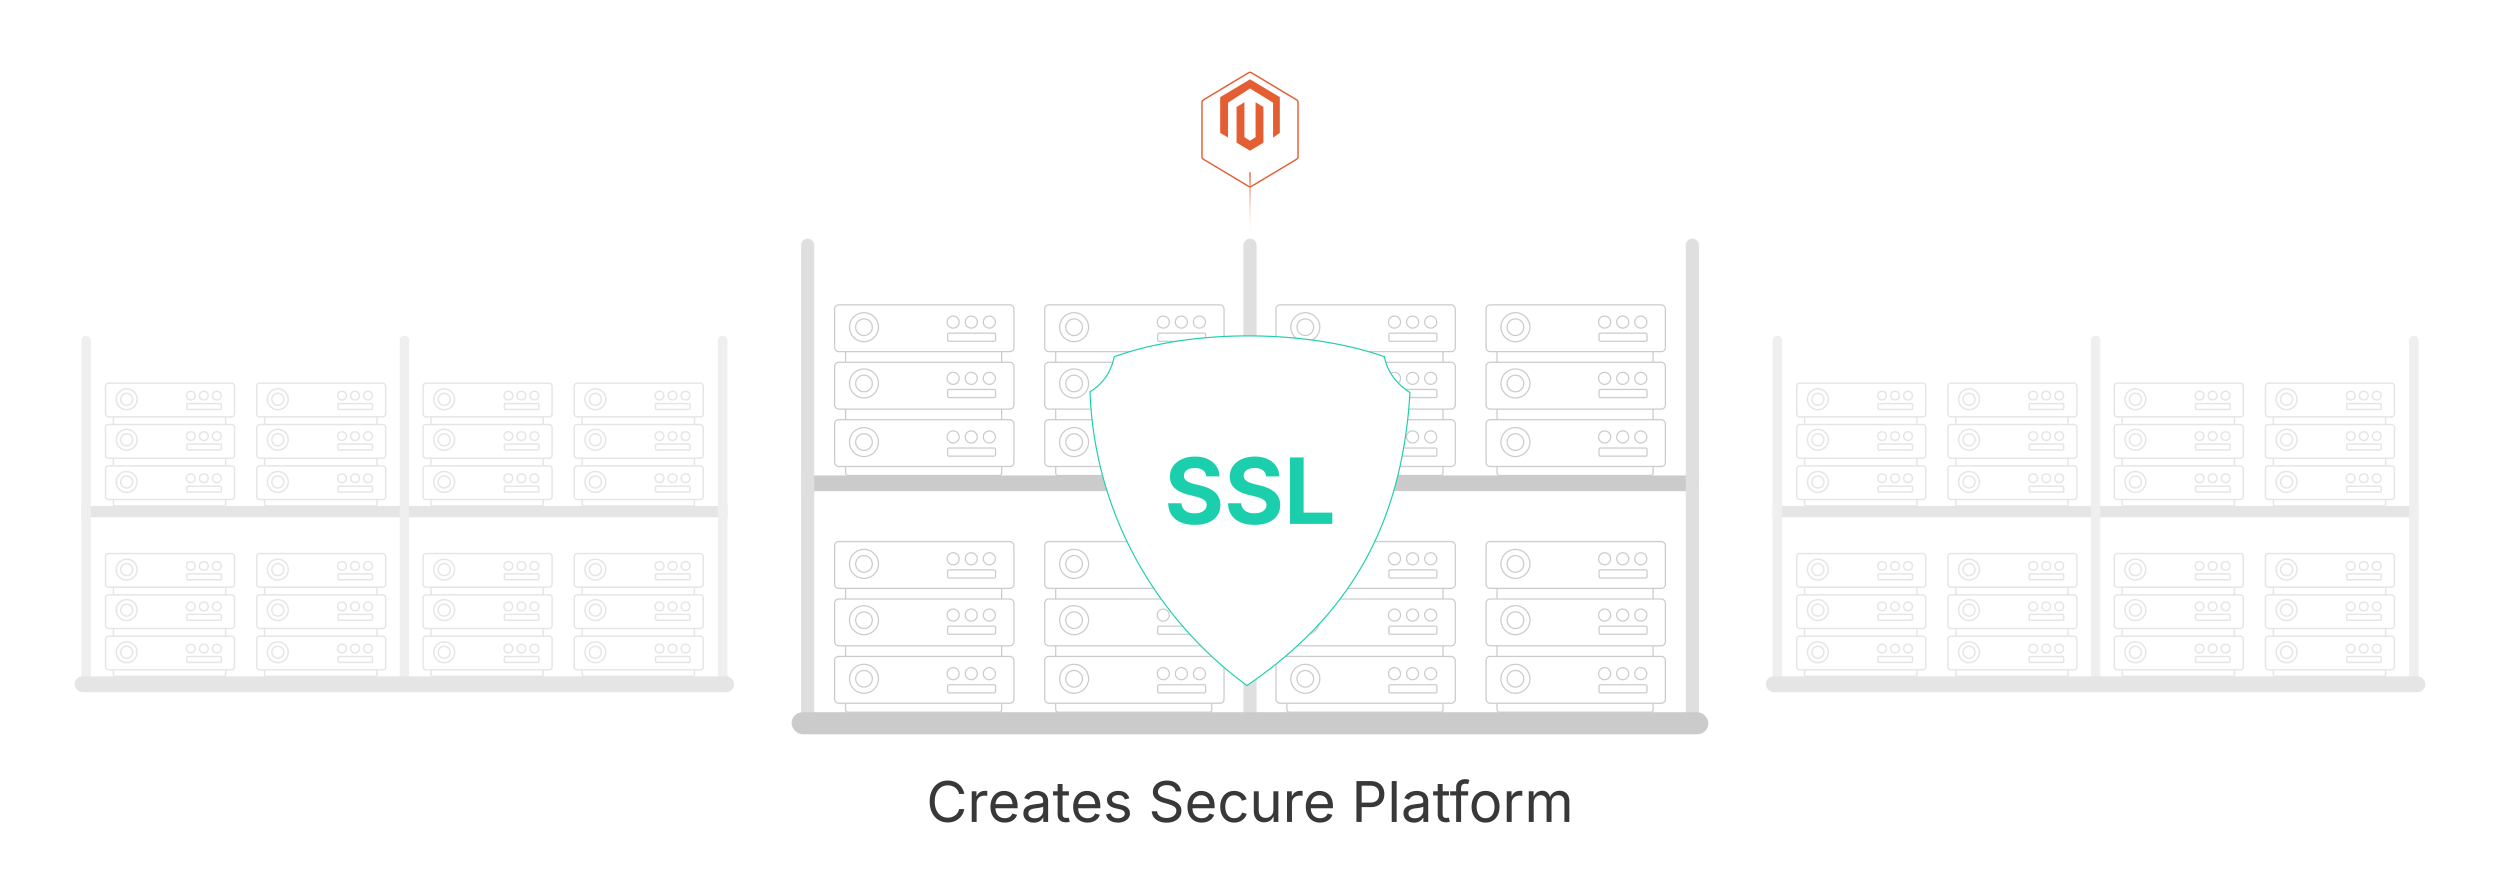 <?xml version="1.0" encoding="UTF-8"?><svg id="_01-What-is-Magento-Hosting-with-SSL-Certificate" xmlns="http://www.w3.org/2000/svg" xmlns:xlink="http://www.w3.org/1999/xlink" viewBox="0 0 860 298.867"><defs><filter id="drop-shadow-1" filterUnits="userSpaceOnUse"><feOffset dx="0" dy="4.747"/><feGaussianBlur result="blur" stdDeviation="3.798"/><feFlood flood-color="#333" flood-opacity=".09"/><feComposite in2="blur" operator="in"/><feComposite in="SourceGraphic"/></filter><filter id="drop-shadow-2" filterUnits="userSpaceOnUse"><feOffset dx="0" dy="5"/><feGaussianBlur result="blur-2" stdDeviation="4"/><feFlood flood-color="#333" flood-opacity=".09"/><feComposite in2="blur-2" operator="in"/><feComposite in="SourceGraphic"/></filter><linearGradient id="linear-gradient" x1="430" y1="59.292" x2="430" y2="82.114" gradientUnits="userSpaceOnUse"><stop offset="0" stop-color="#e45e34"/><stop offset="1" stop-color="#fff"/></linearGradient></defs><path d="M326.045,282.938c-1.202,0-2.273-.291-3.214-.874-.941-.582-1.681-1.413-2.218-2.492-.538-1.08-.807-2.362-.807-3.847,0-1.492.269-2.777.807-3.856.538-1.079,1.277-1.912,2.218-2.497.94-.585,2.012-.878,3.214-.878.711,0,1.383.104,2.016.312s1.2.511,1.704.911c.503.4.924.884,1.26,1.454.337.569.568,1.216.694,1.939h-1.793c-.101-.484-.272-.909-.515-1.274-.242-.365-.538-.673-.887-.925-.349-.251-.735-.44-1.156-.566-.422-.126-.862-.189-1.322-.189-.843,0-1.604.214-2.284.642-.68.428-1.218,1.056-1.614,1.883s-.595,1.842-.595,3.044c0,1.195.2,2.207.6,3.035.399.828.939,1.454,1.619,1.878s1.438.637,2.275.637c.459,0,.9-.064,1.322-.193.421-.129.807-.318,1.156-.566s.645-.557.887-.925.414-.791.515-1.27h1.793c-.12.717-.348,1.359-.684,1.926-.337.566-.757,1.051-1.26,1.454-.504.403-1.072.709-1.704.92s-1.307.316-2.025.316Z" fill="#383838" stroke-width="0"/><path d="M334.268,282.75v-10.554h1.642v1.624h.113c.195-.535.543-.964,1.043-1.288.5-.324,1.065-.486,1.694-.486.125,0,.275.003.448.009.173.006.31.013.411.019v1.708c-.05-.013-.176-.031-.377-.057-.202-.025-.416-.038-.642-.038-.503,0-.955.105-1.354.316-.4.211-.713.5-.939.869s-.34.792-.34,1.27v6.608h-1.699Z" fill="#383838" stroke-width="0"/><path d="M345.662,282.976c-1.02,0-1.899-.227-2.639-.68-.739-.453-1.309-1.085-1.708-1.897-.399-.812-.599-1.759-.599-2.841,0-1.082.195-2.036.585-2.86.39-.824.942-1.469,1.657-1.935.714-.465,1.55-.698,2.506-.698.56,0,1.112.093,1.657.278.544.186,1.038.484,1.482.896.444.413.798.955,1.062,1.628.264.674.396,1.498.396,2.473v.708h-8.194v-1.435h7.278l-.793.528c0-.692-.109-1.307-.326-1.845-.217-.538-.54-.959-.968-1.265-.428-.305-.96-.458-1.595-.458-.636,0-1.18.156-1.633.467s-.799.717-1.038,1.218c-.239.5-.359,1.037-.359,1.609v.953c0,.781.135,1.443.406,1.987s.65.957,1.138,1.236c.488.28,1.053.42,1.694.42.416,0,.793-.06,1.133-.18.34-.119.632-.3.878-.542s.434-.543.566-.901l1.643.453c-.164.528-.44.994-.831,1.397-.391.403-.874.717-1.449.944s-1.226.34-1.949.34Z" fill="#383838" stroke-width="0"/><path d="M355.639,282.995c-.667,0-1.273-.126-1.817-.378-.544-.251-.977-.62-1.298-1.104-.321-.484-.481-1.073-.481-1.765,0-.604.12-1.095.359-1.473.239-.377.558-.675.958-.892.399-.217.841-.379,1.326-.486.484-.107.972-.192,1.463-.255.629-.082,1.142-.145,1.539-.189.396-.044.69-.119.882-.227.192-.107.288-.289.288-.547v-.057c0-.44-.082-.813-.246-1.119s-.409-.54-.736-.703-.736-.246-1.227-.246c-.503,0-.935.079-1.293.236-.359.158-.65.354-.874.59-.223.236-.392.477-.505.722l-1.633-.538c.271-.642.635-1.144,1.095-1.506s.966-.618,1.52-.769c.554-.151,1.101-.227,1.643-.227.352,0,.753.042,1.203.127.45.085.884.253,1.303.505s.765.625,1.039,1.119.411,1.153.411,1.978v6.957h-1.671v-1.435h-.113c-.12.246-.312.499-.576.76-.265.261-.607.48-1.029.656-.422.176-.932.265-1.529.265ZM355.932,281.494c.629,0,1.161-.123,1.595-.368.434-.246.765-.565.991-.958.227-.394.34-.804.34-1.232v-1.463c-.069.082-.22.156-.453.222-.233.066-.499.125-.798.175s-.588.093-.868.127c-.28.035-.502.062-.666.08-.409.051-.792.137-1.147.26s-.641.302-.854.538-.321.556-.321.958c0,.365.094.67.283.916.189.245.447.431.774.557s.702.189,1.124.189Z" fill="#383838" stroke-width="0"/><path d="M367.694,272.196v1.454h-5.456v-1.454h5.456ZM363.824,269.685h1.699v10.327c0,.472.096.816.288,1.033.192.217.511.326.958.326.107,0,.244-.012.411-.038.167-.025.319-.05.458-.076l.349,1.435c-.176.063-.376.11-.599.142-.224.031-.445.047-.666.047-.913,0-1.624-.241-2.134-.722s-.764-1.153-.764-2.016v-10.459Z" fill="#383838" stroke-width="0"/><path d="M374.113,282.976c-1.02,0-1.899-.227-2.639-.68-.739-.453-1.309-1.085-1.708-1.897-.399-.812-.599-1.759-.599-2.841,0-1.082.195-2.036.585-2.86.39-.824.942-1.469,1.657-1.935.714-.465,1.55-.698,2.506-.698.56,0,1.112.093,1.657.278.544.186,1.038.484,1.482.896.444.413.798.955,1.062,1.628.264.674.396,1.498.396,2.473v.708h-8.194v-1.435h7.278l-.793.528c0-.692-.109-1.307-.326-1.845-.217-.538-.54-.959-.968-1.265-.428-.305-.96-.458-1.595-.458-.636,0-1.18.156-1.633.467s-.799.717-1.038,1.218c-.239.5-.359,1.037-.359,1.609v.953c0,.781.135,1.443.406,1.987s.65.957,1.138,1.236c.488.28,1.053.42,1.694.42.416,0,.793-.06,1.133-.18.34-.119.632-.3.878-.542s.434-.543.566-.901l1.643.453c-.164.528-.44.994-.831,1.397-.391.403-.874.717-1.449.944s-1.226.34-1.949.34Z" fill="#383838" stroke-width="0"/><path d="M384.534,282.976c-.724,0-1.367-.105-1.931-.316-.563-.21-1.027-.524-1.392-.939-.365-.416-.61-.925-.736-1.529l1.614-.387c.151.579.436,1.004.854,1.274s.942.406,1.572.406c.736,0,1.323-.157,1.761-.472.437-.315.656-.689.656-1.124,0-.365-.127-.668-.382-.911s-.644-.423-1.166-.543l-1.756-.416c-.957-.227-1.668-.577-2.133-1.052-.466-.475-.699-1.084-.699-1.827,0-.604.17-1.138.51-1.6s.804-.824,1.393-1.085c.588-.261,1.257-.392,2.006-.392.724,0,1.339.108,1.845.326.507.217.919.516,1.237.896s.555.82.713,1.317l-1.539.396c-.145-.377-.385-.721-.722-1.029-.336-.309-.845-.463-1.524-.463-.629,0-1.153.145-1.572.435s-.627.654-.627,1.095c0,.391.142.704.425.939s.733.426,1.35.571l1.595.377c.957.227,1.665.577,2.124,1.052.459.476.689,1.075.689,1.798,0,.617-.175,1.166-.524,1.647-.35.481-.837.86-1.463,1.137-.626.277-1.352.416-2.176.416Z" fill="#383838" stroke-width="0"/><path d="M401.299,282.995c-1.013,0-1.893-.164-2.638-.491s-1.33-.785-1.751-1.374c-.422-.588-.661-1.275-.717-2.062h1.84c.05.529.23.965.538,1.308.309.343.704.598,1.185.765.481.167.996.25,1.543.25.636,0,1.207-.104,1.713-.312.507-.208.908-.5,1.204-.878.296-.377.444-.815.444-1.312,0-.453-.127-.821-.382-1.104s-.593-.516-1.015-.699c-.422-.182-.884-.343-1.388-.481l-1.699-.481c-1.133-.321-2.014-.78-2.643-1.378-.629-.598-.944-1.362-.944-2.294,0-.793.214-1.487.642-2.082s1.007-1.056,1.737-1.383,1.548-.491,2.455-.491c.925,0,1.743.164,2.454.491.711.327,1.273.772,1.685,1.336.412.563.631,1.2.656,1.912h-1.756c-.082-.686-.409-1.216-.982-1.591s-1.277-.562-2.114-.562c-.604,0-1.134.099-1.591.297-.456.198-.81.469-1.062.812-.251.343-.377.735-.377,1.175,0,.491.152.886.458,1.185.305.299.667.532,1.085.699.418.167.798.297,1.138.392l1.406.387c.377.101.794.239,1.251.416.456.176.892.411,1.307.703.416.292.757.664,1.024,1.114.267.45.401,1.002.401,1.657,0,.768-.2,1.46-.599,2.077-.4.617-.98,1.104-1.742,1.463-.762.358-1.684.538-2.766.538Z" fill="#383838" stroke-width="0"/><path d="M413.429,282.976c-1.02,0-1.899-.227-2.639-.68-.739-.453-1.309-1.085-1.708-1.897-.399-.812-.599-1.759-.599-2.841,0-1.082.195-2.036.585-2.86.39-.824.942-1.469,1.657-1.935.714-.465,1.55-.698,2.506-.698.56,0,1.112.093,1.657.278.544.186,1.038.484,1.482.896.444.413.798.955,1.062,1.628.264.674.396,1.498.396,2.473v.708h-8.194v-1.435h7.278l-.793.528c0-.692-.109-1.307-.326-1.845-.217-.538-.54-.959-.968-1.265-.428-.305-.96-.458-1.595-.458-.636,0-1.18.156-1.633.467s-.799.717-1.038,1.218c-.239.5-.359,1.037-.359,1.609v.953c0,.781.135,1.443.406,1.987s.65.957,1.138,1.236c.488.28,1.053.42,1.694.42.416,0,.793-.06,1.133-.18.34-.119.632-.3.878-.542s.434-.543.566-.901l1.643.453c-.164.528-.44.994-.831,1.397-.391.403-.874.717-1.449.944s-1.226.34-1.949.34Z" fill="#383838" stroke-width="0"/><path d="M424.559,282.976c-.957,0-1.795-.227-2.516-.68-.721-.453-1.282-1.089-1.685-1.907s-.604-1.769-.604-2.851c0-1.101.201-2.062.604-2.884s.964-1.458,1.685-1.911c.72-.453,1.559-.68,2.516-.68.51,0,.991.066,1.444.198.453.132.867.322,1.241.571s.697.554.968.916c.271.362.478.773.623,1.232l-1.633.463c-.076-.271-.192-.52-.349-.746-.158-.227-.348-.423-.571-.59-.224-.167-.48-.296-.77-.387-.29-.091-.607-.137-.953-.137-.705,0-1.284.184-1.737.552s-.79.851-1.01,1.449c-.22.598-.331,1.249-.331,1.954,0,.692.11,1.336.331,1.931s.557,1.075,1.01,1.439c.453.365,1.032.547,1.737.547.352,0,.676-.047.972-.142.296-.094.559-.228.788-.401.23-.173.423-.379.581-.618.157-.239.274-.5.35-.784l1.624.462c-.139.472-.345.892-.618,1.26-.274.368-.6.683-.977.944-.378.261-.796.459-1.256.595s-.947.203-1.463.203Z" fill="#383838" stroke-width="0"/><path d="M434.885,282.882c-.711,0-1.336-.146-1.873-.439-.539-.293-.957-.735-1.256-1.327-.299-.591-.448-1.331-.448-2.218v-6.702h1.698v6.561c0,.812.215,1.448.643,1.907.428.459,1.01.689,1.746.689.504,0,.955-.11,1.355-.331.398-.22.715-.542.947-.967.234-.425.35-.936.35-1.534v-6.325h1.709v10.554h-1.643v-2.558h.227c-.328.988-.791,1.684-1.393,2.086-.602.403-1.289.604-2.062.604Z" fill="#383838" stroke-width="0"/><path d="M442.738,282.75v-10.554h1.643v1.624h.113c.195-.535.543-.964,1.043-1.288.501-.324,1.065-.486,1.694-.486.126,0,.275.003.449.009.173.006.31.013.41.019v1.708c-.051-.013-.176-.031-.378-.057-.201-.025-.415-.038-.642-.038-.504,0-.955.105-1.354.316-.399.211-.713.5-.939.869s-.34.792-.34,1.27v6.608h-1.699Z" fill="#383838" stroke-width="0"/><path d="M454.132,282.976c-1.02,0-1.898-.227-2.638-.68-.74-.453-1.31-1.085-1.709-1.897-.399-.812-.6-1.759-.6-2.841,0-1.082.195-2.036.586-2.86.39-.824.942-1.469,1.656-1.935.714-.465,1.55-.698,2.506-.698.561,0,1.112.093,1.657.278.544.186,1.038.484,1.481.896.444.413.798.955,1.062,1.628.265.674.396,1.498.396,2.473v.708h-8.193v-1.435h7.277l-.793.528c0-.692-.108-1.307-.325-1.845-.218-.538-.54-.959-.968-1.265-.428-.305-.96-.458-1.596-.458s-1.18.156-1.633.467-.799.717-1.038,1.218c-.239.5-.358,1.037-.358,1.609v.953c0,.781.135,1.443.405,1.987s.65.957,1.138,1.236c.487.28,1.053.42,1.694.42.415,0,.793-.06,1.133-.18.34-.119.633-.3.878-.542s.435-.543.566-.901l1.643.453c-.164.528-.44.994-.831,1.397-.39.403-.873.717-1.448.944-.576.227-1.227.34-1.95.34Z" fill="#383838" stroke-width="0"/><path d="M466.612,282.75v-14.065h4.814c1.095,0,1.996.2,2.704.599.708.4,1.233.936,1.576,1.609.344.674.515,1.429.515,2.266s-.171,1.595-.515,2.275c-.343.68-.866,1.221-1.571,1.624-.705.403-1.604.604-2.7.604h-3.407v-1.577h3.322c.743,0,1.341-.127,1.794-.382s.782-.604.986-1.048c.204-.443.307-.942.307-1.496s-.103-1.049-.307-1.487c-.204-.437-.535-.782-.991-1.034-.456-.251-1.059-.377-1.808-.377h-2.926v12.489h-1.794Z" fill="#383838" stroke-width="0"/><path d="M480.45,268.685v14.065h-1.699v-14.065h1.699Z" fill="#383838" stroke-width="0"/><path d="M486.389,282.995c-.667,0-1.273-.126-1.817-.378-.544-.251-.977-.62-1.298-1.104-.321-.484-.481-1.073-.481-1.765,0-.604.119-1.095.358-1.473.239-.377.559-.675.958-.892.4-.217.842-.379,1.327-.486.484-.107.972-.192,1.463-.255.629-.082,1.142-.145,1.538-.189.396-.044.691-.119.883-.227.192-.107.288-.289.288-.547v-.057c0-.44-.082-.813-.245-1.119-.164-.305-.409-.54-.736-.703s-.736-.246-1.228-.246c-.504,0-.935.079-1.293.236-.358.158-.65.354-.873.59-.224.236-.392.477-.505.722l-1.634-.538c.271-.642.636-1.144,1.096-1.506.459-.362.966-.618,1.52-.769.554-.151,1.101-.227,1.643-.227.353,0,.753.042,1.203.127s.885.253,1.303.505c.419.251.765.625,1.038,1.119.274.494.411,1.153.411,1.978v6.957h-1.671v-1.435h-.113c-.119.246-.312.499-.576.76-.264.261-.607.48-1.028.656-.422.176-.932.265-1.529.265ZM486.681,281.494c.63,0,1.161-.123,1.596-.368.435-.246.765-.565.991-.958.227-.394.34-.804.34-1.232v-1.463c-.069.082-.221.156-.453.222-.232.066-.499.125-.798.175s-.588.093-.868.127-.502.062-.666.08c-.409.051-.791.137-1.146.26s-.641.302-.854.538-.32.556-.32.958c0,.365.094.67.283.916.188.245.446.431.773.557s.702.189,1.123.189Z" fill="#383838" stroke-width="0"/><path d="M498.442,272.196v1.454h-5.456v-1.454h5.456ZM494.572,269.685h1.699v10.327c0,.472.096.816.288,1.033.192.217.511.326.958.326.107,0,.244-.012.411-.038.166-.025.319-.05.457-.076l.35,1.435c-.176.063-.376.11-.6.142-.224.031-.445.047-.665.047-.913,0-1.624-.241-2.134-.722s-.765-1.153-.765-2.016v-10.459Z" fill="#383838" stroke-width="0"/><path d="M505.051,272.196v1.454h-6.212v-1.454h6.212ZM500.916,282.75v-11.96c0-.61.143-1.12.43-1.529.286-.409.659-.717,1.118-.925.459-.208.944-.312,1.454-.312.402,0,.736.033,1,.099.265.066.46.127.586.184l-.473,1.454c-.088-.031-.202-.066-.344-.104-.142-.038-.332-.057-.571-.057-.522,0-.903.134-1.143.401-.239.268-.358.656-.358,1.166v11.583h-1.699Z" fill="#383838" stroke-width="0"/><path d="M511.025,282.976c-.956,0-1.795-.227-2.516-.68s-1.282-1.089-1.685-1.907c-.403-.818-.604-1.769-.604-2.851,0-1.101.201-2.062.604-2.884.402-.821.964-1.458,1.685-1.911.721-.453,1.56-.68,2.516-.68.963,0,1.807.227,2.53.68.724.453,1.287,1.09,1.689,1.911.403.821.604,1.783.604,2.884,0,1.083-.201,2.033-.604,2.851-.402.818-.966,1.454-1.689,1.907s-1.567.68-2.53.68ZM511.025,281.456c.712,0,1.297-.182,1.756-.547.46-.365.8-.845,1.02-1.439.221-.595.331-1.238.331-1.931,0-.698-.11-1.348-.331-1.949-.22-.601-.56-1.085-1.02-1.454-.459-.368-1.044-.552-1.756-.552-.704,0-1.283.184-1.736.552s-.79.851-1.01,1.449c-.221.598-.331,1.249-.331,1.954,0,.692.11,1.336.331,1.931.22.595.557,1.075,1.01,1.439.453.365,1.032.547,1.736.547Z" fill="#383838" stroke-width="0"/><path d="M518.322,282.75v-10.554h1.643v1.624h.113c.195-.535.543-.964,1.043-1.288.501-.324,1.065-.486,1.694-.486.126,0,.275.003.449.009.173.006.31.013.41.019v1.708c-.051-.013-.176-.031-.378-.057-.201-.025-.415-.038-.642-.038-.504,0-.955.105-1.354.316-.399.211-.713.5-.939.869s-.34.792-.34,1.27v6.608h-1.699Z" fill="#383838" stroke-width="0"/><path d="M525.902,282.75v-10.554h1.652l.01,2.36h-.133c.145-.572.373-1.046.685-1.42s.677-.656,1.095-.845c.419-.189.854-.283,1.308-.283.768,0,1.39.236,1.864.708.476.472.782,1.092.921,1.859h-.227c.125-.529.355-.985.688-1.369.334-.384.738-.68,1.213-.887.476-.208.993-.312,1.553-.312.61,0,1.168.132,1.671.396.504.264.905.664,1.204,1.199.299.535.448,1.211.448,2.029v7.118h-1.699v-7.07c0-.761-.214-1.306-.642-1.633-.429-.327-.926-.491-1.491-.491-.473,0-.88.099-1.223.297-.344.198-.607.471-.793.816-.186.346-.278.743-.278,1.189v6.891h-1.699v-7.24c0-.585-.195-1.057-.586-1.416-.39-.359-.884-.538-1.481-.538-.409,0-.795.096-1.156.288-.362.192-.653.477-.873.854-.221.378-.331.847-.331,1.407v6.646h-1.699Z" fill="#383838" stroke-width="0"/><g opacity=".7"><rect x="275.564" y="163.557" width="308.871" height="5.409" fill="#b5b5b5" stroke-width="0"/><path d="M277.835,82.114h0c1.253,0,2.271,1.018,2.271,2.271v166.022h-4.542V84.385c0-1.253,1.018-2.271,2.271-2.271Z" fill="#d1d1d1" stroke-width="0"/><path d="M430,82.114h0c1.253,0,2.271,1.018,2.271,2.271v166.022h-4.542V84.385c0-1.253,1.018-2.271,2.271-2.271Z" fill="#d1d1d1" stroke-width="0"/><path d="M582.165,82.114h0c1.253,0,2.271,1.018,2.271,2.271v166.022h-4.542V84.385c0-1.253,1.018-2.271,2.271-2.271Z" fill="#d1d1d1" stroke-width="0"/><rect x="272.306" y="244.999" width="315.388" height="7.592" rx="3.796" ry="3.796" fill="#b5b5b5" stroke-width="0"/><g id="HOSTING"><rect x="290.878" y="115.69" width="53.693" height="47.879" rx=".842" ry=".842" fill="#fff" stroke="#b5b5b5" stroke-miterlimit="10" stroke-width=".432"/><rect x="287.108" y="104.872" width="61.683" height="16.094" rx="1.352" ry="1.352" fill="#fff" stroke="#b5b5b5" stroke-miterlimit="10" stroke-width=".432"/><rect x="287.108" y="124.627" width="61.683" height="16.094" rx="1.352" ry="1.352" fill="#fff" stroke="#b5b5b5" stroke-miterlimit="10" stroke-width=".432"/><rect x="287.108" y="144.383" width="61.683" height="16.094" rx="1.352" ry="1.352" fill="#fff" stroke="#b5b5b5" stroke-miterlimit="10" stroke-width=".432"/></g><path d="M297.21,107.559c-2.763,0-4.996,2.234-4.996,4.996,0,2.752,2.234,4.986,4.996,4.986,2.752,0,4.986-2.234,4.986-4.986,0-2.763-2.234-4.996-4.986-4.996ZM297.21,115.425c-1.588,0-2.869-1.292-2.869-2.869,0-1.588,1.281-2.869,2.869-2.869s2.869,1.281,2.869,2.869c0,1.577-1.281,2.869-2.869,2.869Z" fill="#fff" stroke="#b5b5b5" stroke-miterlimit="10" stroke-width=".432"/><rect x="325.967" y="114.601" width="16.507" height="2.802" rx=".475" ry=".475" fill="#fff" stroke="#b5b5b5" stroke-miterlimit="10" stroke-width=".432"/><circle cx="340.334" cy="110.795" r="2.075" fill="#fff" stroke="#b5b5b5" stroke-miterlimit="10" stroke-width=".432"/><circle cx="334.11" cy="110.795" r="2.075" fill="#fff" stroke="#b5b5b5" stroke-miterlimit="10" stroke-width=".432"/><circle cx="327.886" cy="110.795" r="2.075" fill="#fff" stroke="#b5b5b5" stroke-miterlimit="10" stroke-width=".432"/><path d="M297.21,126.917c-2.763,0-4.996,2.234-4.996,4.996,0,2.752,2.234,4.986,4.996,4.986,2.752,0,4.986-2.234,4.986-4.986,0-2.763-2.234-4.996-4.986-4.996ZM297.21,134.782c-1.588,0-2.869-1.292-2.869-2.869,0-1.588,1.281-2.869,2.869-2.869s2.869,1.281,2.869,2.869c0,1.577-1.281,2.869-2.869,2.869Z" fill="#fff" stroke="#b5b5b5" stroke-miterlimit="10" stroke-width=".432"/><rect x="325.967" y="133.959" width="16.507" height="2.802" rx=".475" ry=".475" fill="#fff" stroke="#b5b5b5" stroke-miterlimit="10" stroke-width=".432"/><circle cx="340.334" cy="130.153" r="2.075" fill="#fff" stroke="#b5b5b5" stroke-miterlimit="10" stroke-width=".432"/><circle cx="334.11" cy="130.153" r="2.075" fill="#fff" stroke="#b5b5b5" stroke-miterlimit="10" stroke-width=".432"/><circle cx="327.886" cy="130.153" r="2.075" fill="#fff" stroke="#b5b5b5" stroke-miterlimit="10" stroke-width=".432"/><path d="M297.21,147.077c-2.763,0-4.996,2.234-4.996,4.996,0,2.752,2.234,4.986,4.996,4.986,2.752,0,4.986-2.234,4.986-4.986,0-2.763-2.234-4.996-4.986-4.996ZM297.21,154.942c-1.588,0-2.869-1.292-2.869-2.869,0-1.588,1.281-2.869,2.869-2.869s2.869,1.281,2.869,2.869c0,1.577-1.281,2.869-2.869,2.869Z" fill="#fff" stroke="#b5b5b5" stroke-miterlimit="10" stroke-width=".432"/><rect x="325.967" y="154.118" width="16.507" height="2.802" rx=".475" ry=".475" fill="#fff" stroke="#b5b5b5" stroke-miterlimit="10" stroke-width=".432"/><circle cx="340.334" cy="150.312" r="2.075" fill="#fff" stroke="#b5b5b5" stroke-miterlimit="10" stroke-width=".432"/><circle cx="334.11" cy="150.312" r="2.075" fill="#fff" stroke="#b5b5b5" stroke-miterlimit="10" stroke-width=".432"/><circle cx="327.886" cy="150.312" r="2.075" fill="#fff" stroke="#b5b5b5" stroke-miterlimit="10" stroke-width=".432"/><g id="HOSTING-2"><rect x="363.156" y="115.69" width="53.693" height="47.879" rx=".842" ry=".842" fill="#fff" stroke="#b5b5b5" stroke-miterlimit="10" stroke-width=".432"/><rect x="359.386" y="104.872" width="61.683" height="16.094" rx="1.352" ry="1.352" fill="#fff" stroke="#b5b5b5" stroke-miterlimit="10" stroke-width=".432"/><rect x="359.386" y="124.627" width="61.683" height="16.094" rx="1.352" ry="1.352" fill="#fff" stroke="#b5b5b5" stroke-miterlimit="10" stroke-width=".432"/><rect x="359.386" y="144.383" width="61.683" height="16.094" rx="1.352" ry="1.352" fill="#fff" stroke="#b5b5b5" stroke-miterlimit="10" stroke-width=".432"/></g><path d="M369.488,107.559c-2.763,0-4.996,2.234-4.996,4.996,0,2.752,2.234,4.986,4.996,4.986,2.752,0,4.986-2.234,4.986-4.986,0-2.763-2.234-4.996-4.986-4.996ZM369.488,115.425c-1.588,0-2.869-1.292-2.869-2.869,0-1.588,1.281-2.869,2.869-2.869s2.869,1.281,2.869,2.869c0,1.577-1.281,2.869-2.869,2.869Z" fill="#fff" stroke="#b5b5b5" stroke-miterlimit="10" stroke-width=".432"/><rect x="398.244" y="114.601" width="16.507" height="2.802" rx=".475" ry=".475" fill="#fff" stroke="#b5b5b5" stroke-miterlimit="10" stroke-width=".432"/><circle cx="412.611" cy="110.795" r="2.075" fill="#fff" stroke="#b5b5b5" stroke-miterlimit="10" stroke-width=".432"/><circle cx="406.387" cy="110.795" r="2.075" fill="#fff" stroke="#b5b5b5" stroke-miterlimit="10" stroke-width=".432"/><circle cx="400.163" cy="110.795" r="2.075" fill="#fff" stroke="#b5b5b5" stroke-miterlimit="10" stroke-width=".432"/><path d="M369.488,126.917c-2.763,0-4.996,2.234-4.996,4.996,0,2.752,2.234,4.986,4.996,4.986,2.752,0,4.986-2.234,4.986-4.986,0-2.763-2.234-4.996-4.986-4.996ZM369.488,134.782c-1.588,0-2.869-1.292-2.869-2.869,0-1.588,1.281-2.869,2.869-2.869s2.869,1.281,2.869,2.869c0,1.577-1.281,2.869-2.869,2.869Z" fill="#fff" stroke="#b5b5b5" stroke-miterlimit="10" stroke-width=".432"/><rect x="398.244" y="133.959" width="16.507" height="2.802" rx=".475" ry=".475" fill="#fff" stroke="#b5b5b5" stroke-miterlimit="10" stroke-width=".432"/><circle cx="412.611" cy="130.153" r="2.075" fill="#fff" stroke="#b5b5b5" stroke-miterlimit="10" stroke-width=".432"/><circle cx="406.387" cy="130.153" r="2.075" fill="#fff" stroke="#b5b5b5" stroke-miterlimit="10" stroke-width=".432"/><circle cx="400.163" cy="130.153" r="2.075" fill="#fff" stroke="#b5b5b5" stroke-miterlimit="10" stroke-width=".432"/><path d="M369.488,147.077c-2.763,0-4.996,2.234-4.996,4.996,0,2.752,2.234,4.986,4.996,4.986,2.752,0,4.986-2.234,4.986-4.986,0-2.763-2.234-4.996-4.986-4.996ZM369.488,154.942c-1.588,0-2.869-1.292-2.869-2.869,0-1.588,1.281-2.869,2.869-2.869s2.869,1.281,2.869,2.869c0,1.577-1.281,2.869-2.869,2.869Z" fill="#fff" stroke="#b5b5b5" stroke-miterlimit="10" stroke-width=".432"/><rect x="398.244" y="154.118" width="16.507" height="2.802" rx=".475" ry=".475" fill="#fff" stroke="#b5b5b5" stroke-miterlimit="10" stroke-width=".432"/><circle cx="412.611" cy="150.312" r="2.075" fill="#fff" stroke="#b5b5b5" stroke-miterlimit="10" stroke-width=".432"/><circle cx="406.387" cy="150.312" r="2.075" fill="#fff" stroke="#b5b5b5" stroke-miterlimit="10" stroke-width=".432"/><circle cx="400.163" cy="150.312" r="2.075" fill="#fff" stroke="#b5b5b5" stroke-miterlimit="10" stroke-width=".432"/><g id="HOSTING-3"><rect x="290.878" y="197.12" width="53.693" height="47.879" rx=".842" ry=".842" fill="#fff" stroke="#b5b5b5" stroke-miterlimit="10" stroke-width=".432"/><rect x="287.108" y="186.302" width="61.683" height="16.094" rx="1.352" ry="1.352" fill="#fff" stroke="#b5b5b5" stroke-miterlimit="10" stroke-width=".432"/><rect x="287.108" y="206.057" width="61.683" height="16.094" rx="1.352" ry="1.352" fill="#fff" stroke="#b5b5b5" stroke-miterlimit="10" stroke-width=".432"/><rect x="287.108" y="225.813" width="61.683" height="16.094" rx="1.352" ry="1.352" fill="#fff" stroke="#b5b5b5" stroke-miterlimit="10" stroke-width=".432"/></g><path d="M297.21,188.989c-2.763,0-4.996,2.234-4.996,4.996,0,2.752,2.234,4.986,4.996,4.986,2.752,0,4.986-2.234,4.986-4.986,0-2.763-2.234-4.996-4.986-4.996ZM297.21,196.855c-1.588,0-2.869-1.292-2.869-2.869,0-1.588,1.281-2.869,2.869-2.869s2.869,1.281,2.869,2.869c0,1.577-1.281,2.869-2.869,2.869Z" fill="#fff" stroke="#b5b5b5" stroke-miterlimit="10" stroke-width=".432"/><rect x="325.967" y="196.031" width="16.507" height="2.802" rx=".475" ry=".475" fill="#fff" stroke="#b5b5b5" stroke-miterlimit="10" stroke-width=".432"/><circle cx="340.334" cy="192.225" r="2.075" fill="#fff" stroke="#b5b5b5" stroke-miterlimit="10" stroke-width=".432"/><circle cx="334.11" cy="192.225" r="2.075" fill="#fff" stroke="#b5b5b5" stroke-miterlimit="10" stroke-width=".432"/><circle cx="327.886" cy="192.225" r="2.075" fill="#fff" stroke="#b5b5b5" stroke-miterlimit="10" stroke-width=".432"/><path d="M297.21,208.347c-2.763,0-4.996,2.234-4.996,4.996,0,2.752,2.234,4.986,4.996,4.986,2.752,0,4.986-2.234,4.986-4.986,0-2.763-2.234-4.996-4.986-4.996ZM297.21,216.212c-1.588,0-2.869-1.292-2.869-2.869,0-1.588,1.281-2.869,2.869-2.869s2.869,1.281,2.869,2.869c0,1.577-1.281,2.869-2.869,2.869Z" fill="#fff" stroke="#b5b5b5" stroke-miterlimit="10" stroke-width=".432"/><rect x="325.967" y="215.389" width="16.507" height="2.802" rx=".475" ry=".475" fill="#fff" stroke="#b5b5b5" stroke-miterlimit="10" stroke-width=".432"/><circle cx="340.334" cy="211.583" r="2.075" fill="#fff" stroke="#b5b5b5" stroke-miterlimit="10" stroke-width=".432"/><circle cx="334.11" cy="211.583" r="2.075" fill="#fff" stroke="#b5b5b5" stroke-miterlimit="10" stroke-width=".432"/><circle cx="327.886" cy="211.583" r="2.075" fill="#fff" stroke="#b5b5b5" stroke-miterlimit="10" stroke-width=".432"/><path d="M297.21,228.507c-2.763,0-4.996,2.234-4.996,4.996,0,2.752,2.234,4.986,4.996,4.986,2.752,0,4.986-2.234,4.986-4.986,0-2.763-2.234-4.996-4.986-4.996ZM297.21,236.372c-1.588,0-2.869-1.292-2.869-2.869,0-1.588,1.281-2.869,2.869-2.869s2.869,1.281,2.869,2.869c0,1.577-1.281,2.869-2.869,2.869Z" fill="#fff" stroke="#b5b5b5" stroke-miterlimit="10" stroke-width=".432"/><rect x="325.967" y="235.548" width="16.507" height="2.802" rx=".475" ry=".475" fill="#fff" stroke="#b5b5b5" stroke-miterlimit="10" stroke-width=".432"/><circle cx="340.334" cy="231.742" r="2.075" fill="#fff" stroke="#b5b5b5" stroke-miterlimit="10" stroke-width=".432"/><circle cx="334.11" cy="231.742" r="2.075" fill="#fff" stroke="#b5b5b5" stroke-miterlimit="10" stroke-width=".432"/><circle cx="327.886" cy="231.742" r="2.075" fill="#fff" stroke="#b5b5b5" stroke-miterlimit="10" stroke-width=".432"/><g id="HOSTING-4"><rect x="363.156" y="197.12" width="53.693" height="47.879" rx=".842" ry=".842" fill="#fff" stroke="#b5b5b5" stroke-miterlimit="10" stroke-width=".432"/><rect x="359.386" y="186.302" width="61.683" height="16.094" rx="1.352" ry="1.352" fill="#fff" stroke="#b5b5b5" stroke-miterlimit="10" stroke-width=".432"/><rect x="359.386" y="206.057" width="61.683" height="16.094" rx="1.352" ry="1.352" fill="#fff" stroke="#b5b5b5" stroke-miterlimit="10" stroke-width=".432"/><rect x="359.386" y="225.813" width="61.683" height="16.094" rx="1.352" ry="1.352" fill="#fff" stroke="#b5b5b5" stroke-miterlimit="10" stroke-width=".432"/></g><path d="M369.488,188.989c-2.763,0-4.996,2.234-4.996,4.996,0,2.752,2.234,4.986,4.996,4.986,2.752,0,4.986-2.234,4.986-4.986,0-2.763-2.234-4.996-4.986-4.996ZM369.488,196.855c-1.588,0-2.869-1.292-2.869-2.869,0-1.588,1.281-2.869,2.869-2.869s2.869,1.281,2.869,2.869c0,1.577-1.281,2.869-2.869,2.869Z" fill="#fff" stroke="#b5b5b5" stroke-miterlimit="10" stroke-width=".432"/><rect x="398.244" y="196.031" width="16.507" height="2.802" rx=".475" ry=".475" fill="#fff" stroke="#b5b5b5" stroke-miterlimit="10" stroke-width=".432"/><circle cx="412.611" cy="192.225" r="2.075" fill="#fff" stroke="#b5b5b5" stroke-miterlimit="10" stroke-width=".432"/><circle cx="406.387" cy="192.225" r="2.075" fill="#fff" stroke="#b5b5b5" stroke-miterlimit="10" stroke-width=".432"/><circle cx="400.163" cy="192.225" r="2.075" fill="#fff" stroke="#b5b5b5" stroke-miterlimit="10" stroke-width=".432"/><path d="M369.488,208.347c-2.763,0-4.996,2.234-4.996,4.996,0,2.752,2.234,4.986,4.996,4.986,2.752,0,4.986-2.234,4.986-4.986,0-2.763-2.234-4.996-4.986-4.996ZM369.488,216.212c-1.588,0-2.869-1.292-2.869-2.869,0-1.588,1.281-2.869,2.869-2.869s2.869,1.281,2.869,2.869c0,1.577-1.281,2.869-2.869,2.869Z" fill="#fff" stroke="#b5b5b5" stroke-miterlimit="10" stroke-width=".432"/><rect x="398.244" y="215.389" width="16.507" height="2.802" rx=".475" ry=".475" fill="#fff" stroke="#b5b5b5" stroke-miterlimit="10" stroke-width=".432"/><circle cx="412.611" cy="211.583" r="2.075" fill="#fff" stroke="#b5b5b5" stroke-miterlimit="10" stroke-width=".432"/><circle cx="406.387" cy="211.583" r="2.075" fill="#fff" stroke="#b5b5b5" stroke-miterlimit="10" stroke-width=".432"/><circle cx="400.163" cy="211.583" r="2.075" fill="#fff" stroke="#b5b5b5" stroke-miterlimit="10" stroke-width=".432"/><path d="M369.488,228.507c-2.763,0-4.996,2.234-4.996,4.996,0,2.752,2.234,4.986,4.996,4.986,2.752,0,4.986-2.234,4.986-4.986,0-2.763-2.234-4.996-4.986-4.996ZM369.488,236.372c-1.588,0-2.869-1.292-2.869-2.869,0-1.588,1.281-2.869,2.869-2.869s2.869,1.281,2.869,2.869c0,1.577-1.281,2.869-2.869,2.869Z" fill="#fff" stroke="#b5b5b5" stroke-miterlimit="10" stroke-width=".432"/><rect x="398.244" y="235.548" width="16.507" height="2.802" rx=".475" ry=".475" fill="#fff" stroke="#b5b5b5" stroke-miterlimit="10" stroke-width=".432"/><circle cx="412.611" cy="231.742" r="2.075" fill="#fff" stroke="#b5b5b5" stroke-miterlimit="10" stroke-width=".432"/><circle cx="406.387" cy="231.742" r="2.075" fill="#fff" stroke="#b5b5b5" stroke-miterlimit="10" stroke-width=".432"/><circle cx="400.163" cy="231.742" r="2.075" fill="#fff" stroke="#b5b5b5" stroke-miterlimit="10" stroke-width=".432"/><g id="HOSTING-5"><rect x="442.701" y="115.69" width="53.693" height="47.879" rx=".842" ry=".842" fill="#fff" stroke="#b5b5b5" stroke-miterlimit="10" stroke-width=".432"/><rect x="438.931" y="104.872" width="61.683" height="16.094" rx="1.352" ry="1.352" fill="#fff" stroke="#b5b5b5" stroke-miterlimit="10" stroke-width=".432"/><rect x="438.931" y="124.627" width="61.683" height="16.094" rx="1.352" ry="1.352" fill="#fff" stroke="#b5b5b5" stroke-miterlimit="10" stroke-width=".432"/><rect x="438.931" y="144.383" width="61.683" height="16.094" rx="1.352" ry="1.352" fill="#fff" stroke="#b5b5b5" stroke-miterlimit="10" stroke-width=".432"/></g><path d="M449.034,107.559c-2.763,0-4.996,2.234-4.996,4.996,0,2.752,2.234,4.986,4.996,4.986,2.752,0,4.986-2.234,4.986-4.986,0-2.763-2.234-4.996-4.986-4.996ZM449.034,115.425c-1.588,0-2.869-1.292-2.869-2.869,0-1.588,1.281-2.869,2.869-2.869s2.869,1.281,2.869,2.869c0,1.577-1.281,2.869-2.869,2.869Z" fill="#fff" stroke="#b5b5b5" stroke-miterlimit="10" stroke-width=".432"/><rect x="477.79" y="114.601" width="16.507" height="2.802" rx=".475" ry=".475" fill="#fff" stroke="#b5b5b5" stroke-miterlimit="10" stroke-width=".432"/><circle cx="492.157" cy="110.795" r="2.075" fill="#fff" stroke="#b5b5b5" stroke-miterlimit="10" stroke-width=".432"/><circle cx="485.933" cy="110.795" r="2.075" fill="#fff" stroke="#b5b5b5" stroke-miterlimit="10" stroke-width=".432"/><circle cx="479.709" cy="110.795" r="2.075" fill="#fff" stroke="#b5b5b5" stroke-miterlimit="10" stroke-width=".432"/><path d="M449.034,126.917c-2.763,0-4.996,2.234-4.996,4.996,0,2.752,2.234,4.986,4.996,4.986,2.752,0,4.986-2.234,4.986-4.986,0-2.763-2.234-4.996-4.986-4.996ZM449.034,134.782c-1.588,0-2.869-1.292-2.869-2.869,0-1.588,1.281-2.869,2.869-2.869s2.869,1.281,2.869,2.869c0,1.577-1.281,2.869-2.869,2.869Z" fill="#fff" stroke="#b5b5b5" stroke-miterlimit="10" stroke-width=".432"/><rect x="477.79" y="133.959" width="16.507" height="2.802" rx=".475" ry=".475" fill="#fff" stroke="#b5b5b5" stroke-miterlimit="10" stroke-width=".432"/><circle cx="492.157" cy="130.153" r="2.075" fill="#fff" stroke="#b5b5b5" stroke-miterlimit="10" stroke-width=".432"/><circle cx="485.933" cy="130.153" r="2.075" fill="#fff" stroke="#b5b5b5" stroke-miterlimit="10" stroke-width=".432"/><circle cx="479.709" cy="130.153" r="2.075" fill="#fff" stroke="#b5b5b5" stroke-miterlimit="10" stroke-width=".432"/><path d="M449.034,147.077c-2.763,0-4.996,2.234-4.996,4.996,0,2.752,2.234,4.986,4.996,4.986,2.752,0,4.986-2.234,4.986-4.986,0-2.763-2.234-4.996-4.986-4.996ZM449.034,154.942c-1.588,0-2.869-1.292-2.869-2.869,0-1.588,1.281-2.869,2.869-2.869s2.869,1.281,2.869,2.869c0,1.577-1.281,2.869-2.869,2.869Z" fill="#fff" stroke="#b5b5b5" stroke-miterlimit="10" stroke-width=".432"/><rect x="477.79" y="154.118" width="16.507" height="2.802" rx=".475" ry=".475" fill="#fff" stroke="#b5b5b5" stroke-miterlimit="10" stroke-width=".432"/><circle cx="492.157" cy="150.312" r="2.075" fill="#fff" stroke="#b5b5b5" stroke-miterlimit="10" stroke-width=".432"/><circle cx="485.933" cy="150.312" r="2.075" fill="#fff" stroke="#b5b5b5" stroke-miterlimit="10" stroke-width=".432"/><circle cx="479.709" cy="150.312" r="2.075" fill="#fff" stroke="#b5b5b5" stroke-miterlimit="10" stroke-width=".432"/><g id="HOSTING-6"><rect x="514.979" y="115.69" width="53.693" height="47.879" rx=".842" ry=".842" fill="#fff" stroke="#b5b5b5" stroke-miterlimit="10" stroke-width=".432"/><rect x="511.209" y="104.872" width="61.683" height="16.094" rx="1.352" ry="1.352" fill="#fff" stroke="#b5b5b5" stroke-miterlimit="10" stroke-width=".432"/><rect x="511.209" y="124.627" width="61.683" height="16.094" rx="1.352" ry="1.352" fill="#fff" stroke="#b5b5b5" stroke-miterlimit="10" stroke-width=".432"/><rect x="511.209" y="144.383" width="61.683" height="16.094" rx="1.352" ry="1.352" fill="#fff" stroke="#b5b5b5" stroke-miterlimit="10" stroke-width=".432"/></g><path d="M521.312,107.559c-2.763,0-4.996,2.234-4.996,4.996,0,2.752,2.234,4.986,4.996,4.986,2.752,0,4.986-2.234,4.986-4.986,0-2.763-2.234-4.996-4.986-4.996ZM521.312,115.425c-1.588,0-2.869-1.292-2.869-2.869,0-1.588,1.281-2.869,2.869-2.869s2.869,1.281,2.869,2.869c0,1.577-1.281,2.869-2.869,2.869Z" fill="#fff" stroke="#b5b5b5" stroke-miterlimit="10" stroke-width=".432"/><rect x="550.068" y="114.601" width="16.507" height="2.802" rx=".475" ry=".475" fill="#fff" stroke="#b5b5b5" stroke-miterlimit="10" stroke-width=".432"/><circle cx="564.435" cy="110.795" r="2.075" fill="#fff" stroke="#b5b5b5" stroke-miterlimit="10" stroke-width=".432"/><circle cx="558.211" cy="110.795" r="2.075" fill="#fff" stroke="#b5b5b5" stroke-miterlimit="10" stroke-width=".432"/><circle cx="551.987" cy="110.795" r="2.075" fill="#fff" stroke="#b5b5b5" stroke-miterlimit="10" stroke-width=".432"/><path d="M521.312,126.917c-2.763,0-4.996,2.234-4.996,4.996,0,2.752,2.234,4.986,4.996,4.986,2.752,0,4.986-2.234,4.986-4.986,0-2.763-2.234-4.996-4.986-4.996ZM521.312,134.782c-1.588,0-2.869-1.292-2.869-2.869,0-1.588,1.281-2.869,2.869-2.869s2.869,1.281,2.869,2.869c0,1.577-1.281,2.869-2.869,2.869Z" fill="#fff" stroke="#b5b5b5" stroke-miterlimit="10" stroke-width=".432"/><rect x="550.068" y="133.959" width="16.507" height="2.802" rx=".475" ry=".475" fill="#fff" stroke="#b5b5b5" stroke-miterlimit="10" stroke-width=".432"/><circle cx="564.435" cy="130.153" r="2.075" fill="#fff" stroke="#b5b5b5" stroke-miterlimit="10" stroke-width=".432"/><circle cx="558.211" cy="130.153" r="2.075" fill="#fff" stroke="#b5b5b5" stroke-miterlimit="10" stroke-width=".432"/><circle cx="551.987" cy="130.153" r="2.075" fill="#fff" stroke="#b5b5b5" stroke-miterlimit="10" stroke-width=".432"/><path d="M521.312,147.077c-2.763,0-4.996,2.234-4.996,4.996,0,2.752,2.234,4.986,4.996,4.986,2.752,0,4.986-2.234,4.986-4.986,0-2.763-2.234-4.996-4.986-4.996ZM521.312,154.942c-1.588,0-2.869-1.292-2.869-2.869,0-1.588,1.281-2.869,2.869-2.869s2.869,1.281,2.869,2.869c0,1.577-1.281,2.869-2.869,2.869Z" fill="#fff" stroke="#b5b5b5" stroke-miterlimit="10" stroke-width=".432"/><rect x="550.068" y="154.118" width="16.507" height="2.802" rx=".475" ry=".475" fill="#fff" stroke="#b5b5b5" stroke-miterlimit="10" stroke-width=".432"/><circle cx="564.435" cy="150.312" r="2.075" fill="#fff" stroke="#b5b5b5" stroke-miterlimit="10" stroke-width=".432"/><circle cx="558.211" cy="150.312" r="2.075" fill="#fff" stroke="#b5b5b5" stroke-miterlimit="10" stroke-width=".432"/><circle cx="551.987" cy="150.312" r="2.075" fill="#fff" stroke="#b5b5b5" stroke-miterlimit="10" stroke-width=".432"/><g id="HOSTING-7"><rect x="442.701" y="197.12" width="53.693" height="47.879" rx=".842" ry=".842" fill="#fff" stroke="#b5b5b5" stroke-miterlimit="10" stroke-width=".432"/><rect x="438.931" y="186.302" width="61.683" height="16.094" rx="1.352" ry="1.352" fill="#fff" stroke="#b5b5b5" stroke-miterlimit="10" stroke-width=".432"/><rect x="438.931" y="206.057" width="61.683" height="16.094" rx="1.352" ry="1.352" fill="#fff" stroke="#b5b5b5" stroke-miterlimit="10" stroke-width=".432"/><rect x="438.931" y="225.813" width="61.683" height="16.094" rx="1.352" ry="1.352" fill="#fff" stroke="#b5b5b5" stroke-miterlimit="10" stroke-width=".432"/></g><path d="M449.034,188.989c-2.763,0-4.996,2.234-4.996,4.996,0,2.752,2.234,4.986,4.996,4.986,2.752,0,4.986-2.234,4.986-4.986,0-2.763-2.234-4.996-4.986-4.996ZM449.034,196.855c-1.588,0-2.869-1.292-2.869-2.869,0-1.588,1.281-2.869,2.869-2.869s2.869,1.281,2.869,2.869c0,1.577-1.281,2.869-2.869,2.869Z" fill="#fff" stroke="#b5b5b5" stroke-miterlimit="10" stroke-width=".432"/><rect x="477.79" y="196.031" width="16.507" height="2.802" rx=".475" ry=".475" fill="#fff" stroke="#b5b5b5" stroke-miterlimit="10" stroke-width=".432"/><circle cx="492.157" cy="192.225" r="2.075" fill="#fff" stroke="#b5b5b5" stroke-miterlimit="10" stroke-width=".432"/><circle cx="485.933" cy="192.225" r="2.075" fill="#fff" stroke="#b5b5b5" stroke-miterlimit="10" stroke-width=".432"/><circle cx="479.709" cy="192.225" r="2.075" fill="#fff" stroke="#b5b5b5" stroke-miterlimit="10" stroke-width=".432"/><path d="M449.034,208.347c-2.763,0-4.996,2.234-4.996,4.996,0,2.752,2.234,4.986,4.996,4.986,2.752,0,4.986-2.234,4.986-4.986,0-2.763-2.234-4.996-4.986-4.996ZM449.034,216.212c-1.588,0-2.869-1.292-2.869-2.869,0-1.588,1.281-2.869,2.869-2.869s2.869,1.281,2.869,2.869c0,1.577-1.281,2.869-2.869,2.869Z" fill="#fff" stroke="#b5b5b5" stroke-miterlimit="10" stroke-width=".432"/><rect x="477.79" y="215.389" width="16.507" height="2.802" rx=".475" ry=".475" fill="#fff" stroke="#b5b5b5" stroke-miterlimit="10" stroke-width=".432"/><circle cx="492.157" cy="211.583" r="2.075" fill="#fff" stroke="#b5b5b5" stroke-miterlimit="10" stroke-width=".432"/><circle cx="485.933" cy="211.583" r="2.075" fill="#fff" stroke="#b5b5b5" stroke-miterlimit="10" stroke-width=".432"/><circle cx="479.709" cy="211.583" r="2.075" fill="#fff" stroke="#b5b5b5" stroke-miterlimit="10" stroke-width=".432"/><path d="M449.034,228.507c-2.763,0-4.996,2.234-4.996,4.996,0,2.752,2.234,4.986,4.996,4.986,2.752,0,4.986-2.234,4.986-4.986,0-2.763-2.234-4.996-4.986-4.996ZM449.034,236.372c-1.588,0-2.869-1.292-2.869-2.869,0-1.588,1.281-2.869,2.869-2.869s2.869,1.281,2.869,2.869c0,1.577-1.281,2.869-2.869,2.869Z" fill="#fff" stroke="#b5b5b5" stroke-miterlimit="10" stroke-width=".432"/><rect x="477.79" y="235.548" width="16.507" height="2.802" rx=".475" ry=".475" fill="#fff" stroke="#b5b5b5" stroke-miterlimit="10" stroke-width=".432"/><circle cx="492.157" cy="231.742" r="2.075" fill="#fff" stroke="#b5b5b5" stroke-miterlimit="10" stroke-width=".432"/><circle cx="485.933" cy="231.742" r="2.075" fill="#fff" stroke="#b5b5b5" stroke-miterlimit="10" stroke-width=".432"/><circle cx="479.709" cy="231.742" r="2.075" fill="#fff" stroke="#b5b5b5" stroke-miterlimit="10" stroke-width=".432"/><g id="HOSTING-8"><rect x="514.979" y="197.12" width="53.693" height="47.879" rx=".842" ry=".842" fill="#fff" stroke="#b5b5b5" stroke-miterlimit="10" stroke-width=".432"/><rect x="511.209" y="186.302" width="61.683" height="16.094" rx="1.352" ry="1.352" fill="#fff" stroke="#b5b5b5" stroke-miterlimit="10" stroke-width=".432"/><rect x="511.209" y="206.057" width="61.683" height="16.094" rx="1.352" ry="1.352" fill="#fff" stroke="#b5b5b5" stroke-miterlimit="10" stroke-width=".432"/><rect x="511.209" y="225.813" width="61.683" height="16.094" rx="1.352" ry="1.352" fill="#fff" stroke="#b5b5b5" stroke-miterlimit="10" stroke-width=".432"/></g><path d="M521.312,188.989c-2.763,0-4.996,2.234-4.996,4.996,0,2.752,2.234,4.986,4.996,4.986,2.752,0,4.986-2.234,4.986-4.986,0-2.763-2.234-4.996-4.986-4.996ZM521.312,196.855c-1.588,0-2.869-1.292-2.869-2.869,0-1.588,1.281-2.869,2.869-2.869s2.869,1.281,2.869,2.869c0,1.577-1.281,2.869-2.869,2.869Z" fill="#fff" stroke="#b5b5b5" stroke-miterlimit="10" stroke-width=".432"/><rect x="550.068" y="196.031" width="16.507" height="2.802" rx=".475" ry=".475" fill="#fff" stroke="#b5b5b5" stroke-miterlimit="10" stroke-width=".432"/><circle cx="564.435" cy="192.225" r="2.075" fill="#fff" stroke="#b5b5b5" stroke-miterlimit="10" stroke-width=".432"/><circle cx="558.211" cy="192.225" r="2.075" fill="#fff" stroke="#b5b5b5" stroke-miterlimit="10" stroke-width=".432"/><circle cx="551.987" cy="192.225" r="2.075" fill="#fff" stroke="#b5b5b5" stroke-miterlimit="10" stroke-width=".432"/><path d="M521.312,208.347c-2.763,0-4.996,2.234-4.996,4.996,0,2.752,2.234,4.986,4.996,4.986,2.752,0,4.986-2.234,4.986-4.986,0-2.763-2.234-4.996-4.986-4.996ZM521.312,216.212c-1.588,0-2.869-1.292-2.869-2.869,0-1.588,1.281-2.869,2.869-2.869s2.869,1.281,2.869,2.869c0,1.577-1.281,2.869-2.869,2.869Z" fill="#fff" stroke="#b5b5b5" stroke-miterlimit="10" stroke-width=".432"/><rect x="550.068" y="215.389" width="16.507" height="2.802" rx=".475" ry=".475" fill="#fff" stroke="#b5b5b5" stroke-miterlimit="10" stroke-width=".432"/><circle cx="564.435" cy="211.583" r="2.075" fill="#fff" stroke="#b5b5b5" stroke-miterlimit="10" stroke-width=".432"/><circle cx="558.211" cy="211.583" r="2.075" fill="#fff" stroke="#b5b5b5" stroke-miterlimit="10" stroke-width=".432"/><circle cx="551.987" cy="211.583" r="2.075" fill="#fff" stroke="#b5b5b5" stroke-miterlimit="10" stroke-width=".432"/><path d="M521.312,228.507c-2.763,0-4.996,2.234-4.996,4.996,0,2.752,2.234,4.986,4.996,4.986,2.752,0,4.986-2.234,4.986-4.986,0-2.763-2.234-4.996-4.986-4.996ZM521.312,236.372c-1.588,0-2.869-1.292-2.869-2.869,0-1.588,1.281-2.869,2.869-2.869s2.869,1.281,2.869,2.869c0,1.577-1.281,2.869-2.869,2.869Z" fill="#fff" stroke="#b5b5b5" stroke-miterlimit="10" stroke-width=".432"/><rect x="550.068" y="235.548" width="16.507" height="2.802" rx=".475" ry=".475" fill="#fff" stroke="#b5b5b5" stroke-miterlimit="10" stroke-width=".432"/><circle cx="564.435" cy="231.742" r="2.075" fill="#fff" stroke="#b5b5b5" stroke-miterlimit="10" stroke-width=".432"/><circle cx="558.211" cy="231.742" r="2.075" fill="#fff" stroke="#b5b5b5" stroke-miterlimit="10" stroke-width=".432"/><circle cx="551.987" cy="231.742" r="2.075" fill="#fff" stroke="#b5b5b5" stroke-miterlimit="10" stroke-width=".432"/></g><g filter="url(#drop-shadow-1)"><path d="M485.041,130.34c-2.839,46.527-21.466,77.088-56.088,100.755-31.932-23.488-52.498-60.023-53.995-101.077,7.329-4.286,8.317-12.044,8.317-12.044,27.339-9.863,66.685-9.271,92.959-.02,1.04,5.347,4.192,9.337,8.807,12.386Z" fill="#fff" stroke="#1bceac" stroke-miterlimit="10" stroke-width=".399"/><path d="M410.99,175.808c-1.831,0-3.424-.281-4.78-.844s-2.412-1.396-3.168-2.501c-.757-1.105-1.156-2.465-1.197-4.082h4.557c.062.767.292,1.409.69,1.926s.931.903,1.596,1.158c.665.256,1.417.384,2.256.384.838,0,1.567-.12,2.187-.361.619-.24,1.102-.58,1.45-1.02s.522-.952.522-1.535c0-.521-.156-.959-.468-1.312-.312-.353-.759-.657-1.342-.913s-1.294-.481-2.133-.675l-2.517-.629c-1.933-.471-3.447-1.21-4.542-2.217-1.094-1.007-1.642-2.34-1.642-3.997,0-1.381.371-2.588,1.112-3.621s1.759-1.836,3.054-2.409c1.294-.573,2.77-.859,4.427-.859,1.688,0,3.161.289,4.419.867,1.258.578,2.24,1.381,2.946,2.409.706,1.028,1.069,2.212,1.09,3.552h-4.527c-.082-.92-.473-1.631-1.174-2.133-.701-.501-1.634-.752-2.8-.752-.788,0-1.463.113-2.025.338s-.989.537-1.281.936c-.292.399-.437.854-.437,1.366,0,.563.169,1.031.506,1.404s.788.675,1.35.905c.562.23,1.161.422,1.795.575l2.071.506c.961.215,1.857.506,2.685.875.829.368,1.555.821,2.179,1.358.624.537,1.107,1.174,1.45,1.911.343.736.514,1.585.514,2.547,0,1.381-.348,2.585-1.043,3.613-.696,1.028-1.703,1.824-3.022,2.386-1.32.562-2.905.844-4.757.844Z" fill="#1bceac" stroke-width="0"/><path d="M431.566,175.808c-1.832,0-3.425-.281-4.78-.844s-2.412-1.396-3.168-2.501c-.757-1.105-1.156-2.465-1.197-4.082h4.557c.062.767.292,1.409.69,1.926s.931.903,1.596,1.158c.665.256,1.417.384,2.255.384.84,0,1.568-.12,2.188-.361.619-.24,1.102-.58,1.449-1.02s.521-.952.521-1.535c0-.521-.156-.959-.467-1.312-.312-.353-.76-.657-1.344-.913-.582-.256-1.293-.481-2.133-.675l-2.516-.629c-1.933-.471-3.447-1.21-4.542-2.217-1.094-1.007-1.642-2.34-1.642-3.997,0-1.381.371-2.588,1.112-3.621s1.759-1.836,3.054-2.409c1.294-.573,2.77-.859,4.426-.859,1.688,0,3.162.289,4.42.867,1.258.578,2.24,1.381,2.945,2.409.705,1.028,1.068,2.212,1.09,3.552h-4.527c-.082-.92-.473-1.631-1.174-2.133-.699-.501-1.633-.752-2.799-.752-.789,0-1.464.113-2.026.338s-.989.537-1.281.936c-.292.399-.437.854-.437,1.366,0,.563.169,1.031.506,1.404s.788.675,1.35.905c.562.23,1.161.422,1.794.575l2.072.506c.961.215,1.857.506,2.686.875s1.555.821,2.178,1.358c.625.537,1.107,1.174,1.451,1.911.342.736.514,1.585.514,2.547,0,1.381-.348,2.585-1.043,3.613-.695,1.028-1.703,1.824-3.023,2.386-1.318.562-2.904.844-4.756.844Z" fill="#1bceac" stroke-width="0"/><path d="M443.765,175.471v-22.862h4.68v18.98h9.866v3.882h-14.546Z" fill="#1bceac" stroke-width="0"/></g><path d="M413.478,48.939v-18.752c0-.336.176-.647.464-.82l15.566-9.343c.303-.182.681-.182.984,0l15.566,9.343c.288.173.464.484.464.82v18.752c0,.336-.176.647-.464.82l-15.566,9.343c-.303.182-.681.182-.984,0l-15.566-9.343c-.288-.173-.464-.484-.464-.82Z" fill="#fff" filter="url(#drop-shadow-2)" stroke="#e45e34" stroke-miterlimit="10" stroke-width=".5"/><g id="LOGO"><polygon points="440.26 33.421 440.26 45.711 437.933 47.332 437.933 35.325 430 30.434 422.446 35.325 422.446 47.332 419.74 45.711 419.74 33.421 430 27.277 440.26 33.421" fill="#e45e34" stroke-width="0"/><polygon points="434.623 36.79 434.623 49.08 432.751 50.2 430 51.849 427.247 50.2 425.377 49.08 425.377 36.79 428.083 35.169 428.083 47.177 430 48.417 431.917 47.177 431.917 35.169 434.623 36.79" fill="#e45e34" stroke-width="0"/></g><polygon points="430.25 59.292 430 82.114 429.75 59.292 430.25 59.292" fill="url(#linear-gradient)" stroke-width="0"/><g opacity=".7"><g opacity=".5"><rect x="27.999" y="174.052" width="222.226" height="3.892" fill="#b5b5b5" stroke-width="0"/><path d="M29.633,115.456h0c.902,0,1.634.732,1.634,1.634v119.45h-3.268v-119.45c0-.902.732-1.634,1.634-1.634Z" fill="#d1d1d1" stroke-width="0"/><path d="M139.112,115.456h0c.902,0,1.634.732,1.634,1.634v119.45h-3.268v-119.45c0-.902.732-1.634,1.634-1.634Z" fill="#d1d1d1" stroke-width="0"/><path d="M248.591,115.456h0c.902,0,1.634.732,1.634,1.634v119.45h-3.268v-119.45c0-.902.732-1.634,1.634-1.634Z" fill="#d1d1d1" stroke-width="0"/><rect x="25.655" y="232.648" width="226.915" height="5.462" rx="2.731" ry="2.731" fill="#b5b5b5" stroke-width="0"/><g id="HOSTING-9"><rect x="39.016" y="139.614" width="38.631" height="34.448" rx=".606" ry=".606" fill="#fff" stroke="#b5b5b5" stroke-miterlimit="10" stroke-width=".5"/><rect x="36.304" y="131.83" width="44.38" height="11.579" rx=".972" ry=".972" fill="#fff" stroke="#b5b5b5" stroke-miterlimit="10" stroke-width=".5"/><rect x="36.304" y="146.044" width="44.38" height="11.579" rx=".972" ry=".972" fill="#fff" stroke="#b5b5b5" stroke-miterlimit="10" stroke-width=".5"/><rect x="36.304" y="160.257" width="44.38" height="11.579" rx=".972" ry=".972" fill="#fff" stroke="#b5b5b5" stroke-miterlimit="10" stroke-width=".5"/></g><path d="M43.573,133.764c-1.988,0-3.595,1.607-3.595,3.595,0,1.98,1.607,3.587,3.595,3.587,1.98,0,3.587-1.607,3.587-3.587,0-1.988-1.607-3.595-3.587-3.595ZM43.573,139.423c-1.142,0-2.064-.929-2.064-2.064,0-1.142.922-2.064,2.064-2.064s2.064.922,2.064,2.064c0,1.135-.922,2.064-2.064,2.064Z" fill="#fff" stroke="#b5b5b5" stroke-miterlimit="10" stroke-width=".5"/><rect x="64.262" y="138.83" width="11.877" height="2.016" rx=".342" ry=".342" fill="#fff" stroke="#b5b5b5" stroke-miterlimit="10" stroke-width=".5"/><circle cx="74.599" cy="136.091" r="1.493" fill="#fff" stroke="#b5b5b5" stroke-miterlimit="10" stroke-width=".5"/><circle cx="70.121" cy="136.091" r="1.493" fill="#fff" stroke="#b5b5b5" stroke-miterlimit="10" stroke-width=".5"/><circle cx="65.643" cy="136.091" r="1.493" fill="#fff" stroke="#b5b5b5" stroke-miterlimit="10" stroke-width=".5"/><path d="M43.573,147.691c-1.988,0-3.595,1.607-3.595,3.595,0,1.98,1.607,3.587,3.595,3.587,1.98,0,3.587-1.607,3.587-3.587,0-1.988-1.607-3.595-3.587-3.595ZM43.573,153.35c-1.142,0-2.064-.929-2.064-2.064,0-1.142.922-2.064,2.064-2.064s2.064.922,2.064,2.064c0,1.135-.922,2.064-2.064,2.064Z" fill="#fff" stroke="#b5b5b5" stroke-miterlimit="10" stroke-width=".5"/><rect x="64.262" y="152.757" width="11.877" height="2.016" rx=".342" ry=".342" fill="#fff" stroke="#b5b5b5" stroke-miterlimit="10" stroke-width=".5"/><circle cx="74.599" cy="150.019" r="1.493" fill="#fff" stroke="#b5b5b5" stroke-miterlimit="10" stroke-width=".5"/><circle cx="70.121" cy="150.019" r="1.493" fill="#fff" stroke="#b5b5b5" stroke-miterlimit="10" stroke-width=".5"/><circle cx="65.643" cy="150.019" r="1.493" fill="#fff" stroke="#b5b5b5" stroke-miterlimit="10" stroke-width=".5"/><path d="M43.573,162.195c-1.988,0-3.595,1.607-3.595,3.595,0,1.98,1.607,3.587,3.595,3.587,1.98,0,3.587-1.607,3.587-3.587,0-1.988-1.607-3.595-3.587-3.595ZM43.573,167.854c-1.142,0-2.064-.929-2.064-2.064,0-1.142.922-2.064,2.064-2.064s2.064.922,2.064,2.064c0,1.135-.922,2.064-2.064,2.064Z" fill="#fff" stroke="#b5b5b5" stroke-miterlimit="10" stroke-width=".5"/><rect x="64.262" y="167.262" width="11.877" height="2.016" rx=".342" ry=".342" fill="#fff" stroke="#b5b5b5" stroke-miterlimit="10" stroke-width=".5"/><circle cx="74.599" cy="164.523" r="1.493" fill="#fff" stroke="#b5b5b5" stroke-miterlimit="10" stroke-width=".5"/><circle cx="70.121" cy="164.523" r="1.493" fill="#fff" stroke="#b5b5b5" stroke-miterlimit="10" stroke-width=".5"/><circle cx="65.643" cy="164.523" r="1.493" fill="#fff" stroke="#b5b5b5" stroke-miterlimit="10" stroke-width=".5"/><g id="HOSTING-10"><rect x="91.019" y="139.614" width="38.631" height="34.448" rx=".606" ry=".606" fill="#fff" stroke="#b5b5b5" stroke-miterlimit="10" stroke-width=".5"/><rect x="88.306" y="131.83" width="44.38" height="11.579" rx=".972" ry=".972" fill="#fff" stroke="#b5b5b5" stroke-miterlimit="10" stroke-width=".5"/><rect x="88.306" y="146.044" width="44.38" height="11.579" rx=".972" ry=".972" fill="#fff" stroke="#b5b5b5" stroke-miterlimit="10" stroke-width=".5"/><rect x="88.306" y="160.257" width="44.38" height="11.579" rx=".972" ry=".972" fill="#fff" stroke="#b5b5b5" stroke-miterlimit="10" stroke-width=".5"/></g><path d="M95.575,133.764c-1.988,0-3.595,1.607-3.595,3.595,0,1.98,1.607,3.587,3.595,3.587,1.98,0,3.587-1.607,3.587-3.587,0-1.988-1.607-3.595-3.587-3.595ZM95.575,139.423c-1.142,0-2.064-.929-2.064-2.064,0-1.142.922-2.064,2.064-2.064s2.064.922,2.064,2.064c0,1.135-.922,2.064-2.064,2.064Z" fill="#fff" stroke="#b5b5b5" stroke-miterlimit="10" stroke-width=".5"/><rect x="116.264" y="138.83" width="11.877" height="2.016" rx=".342" ry=".342" fill="#fff" stroke="#b5b5b5" stroke-miterlimit="10" stroke-width=".5"/><circle cx="126.601" cy="136.091" r="1.493" fill="#fff" stroke="#b5b5b5" stroke-miterlimit="10" stroke-width=".5"/><circle cx="122.123" cy="136.091" r="1.493" fill="#fff" stroke="#b5b5b5" stroke-miterlimit="10" stroke-width=".5"/><circle cx="117.645" cy="136.091" r="1.493" fill="#fff" stroke="#b5b5b5" stroke-miterlimit="10" stroke-width=".5"/><path d="M95.575,147.691c-1.988,0-3.595,1.607-3.595,3.595,0,1.98,1.607,3.587,3.595,3.587,1.98,0,3.587-1.607,3.587-3.587,0-1.988-1.607-3.595-3.587-3.595ZM95.575,153.35c-1.142,0-2.064-.929-2.064-2.064,0-1.142.922-2.064,2.064-2.064s2.064.922,2.064,2.064c0,1.135-.922,2.064-2.064,2.064Z" fill="#fff" stroke="#b5b5b5" stroke-miterlimit="10" stroke-width=".5"/><rect x="116.264" y="152.757" width="11.877" height="2.016" rx=".342" ry=".342" fill="#fff" stroke="#b5b5b5" stroke-miterlimit="10" stroke-width=".5"/><circle cx="126.601" cy="150.019" r="1.493" fill="#fff" stroke="#b5b5b5" stroke-miterlimit="10" stroke-width=".5"/><circle cx="122.123" cy="150.019" r="1.493" fill="#fff" stroke="#b5b5b5" stroke-miterlimit="10" stroke-width=".5"/><circle cx="117.645" cy="150.019" r="1.493" fill="#fff" stroke="#b5b5b5" stroke-miterlimit="10" stroke-width=".5"/><path d="M95.575,162.195c-1.988,0-3.595,1.607-3.595,3.595,0,1.98,1.607,3.587,3.595,3.587,1.98,0,3.587-1.607,3.587-3.587,0-1.988-1.607-3.595-3.587-3.595ZM95.575,167.854c-1.142,0-2.064-.929-2.064-2.064,0-1.142.922-2.064,2.064-2.064s2.064.922,2.064,2.064c0,1.135-.922,2.064-2.064,2.064Z" fill="#fff" stroke="#b5b5b5" stroke-miterlimit="10" stroke-width=".5"/><rect x="116.264" y="167.262" width="11.877" height="2.016" rx=".342" ry=".342" fill="#fff" stroke="#b5b5b5" stroke-miterlimit="10" stroke-width=".5"/><circle cx="126.601" cy="164.523" r="1.493" fill="#fff" stroke="#b5b5b5" stroke-miterlimit="10" stroke-width=".5"/><circle cx="122.123" cy="164.523" r="1.493" fill="#fff" stroke="#b5b5b5" stroke-miterlimit="10" stroke-width=".5"/><circle cx="117.645" cy="164.523" r="1.493" fill="#fff" stroke="#b5b5b5" stroke-miterlimit="10" stroke-width=".5"/><g id="HOSTING-11"><rect x="39.016" y="198.201" width="38.631" height="34.448" rx=".606" ry=".606" fill="#fff" stroke="#b5b5b5" stroke-miterlimit="10" stroke-width=".5"/><rect x="36.304" y="190.417" width="44.38" height="11.579" rx=".972" ry=".972" fill="#fff" stroke="#b5b5b5" stroke-miterlimit="10" stroke-width=".5"/><rect x="36.304" y="204.631" width="44.38" height="11.579" rx=".972" ry=".972" fill="#fff" stroke="#b5b5b5" stroke-miterlimit="10" stroke-width=".5"/><rect x="36.304" y="218.844" width="44.38" height="11.579" rx=".972" ry=".972" fill="#fff" stroke="#b5b5b5" stroke-miterlimit="10" stroke-width=".5"/></g><path d="M43.573,192.351c-1.988,0-3.595,1.607-3.595,3.595,0,1.98,1.607,3.587,3.595,3.587,1.98,0,3.587-1.607,3.587-3.587,0-1.988-1.607-3.595-3.587-3.595ZM43.573,198.01c-1.142,0-2.064-.929-2.064-2.064,0-1.142.922-2.064,2.064-2.064s2.064.922,2.064,2.064c0,1.135-.922,2.064-2.064,2.064Z" fill="#fff" stroke="#b5b5b5" stroke-miterlimit="10" stroke-width=".5"/><rect x="64.262" y="197.417" width="11.877" height="2.016" rx=".342" ry=".342" fill="#fff" stroke="#b5b5b5" stroke-miterlimit="10" stroke-width=".5"/><circle cx="74.599" cy="194.679" r="1.493" fill="#fff" stroke="#b5b5b5" stroke-miterlimit="10" stroke-width=".5"/><circle cx="70.121" cy="194.679" r="1.493" fill="#fff" stroke="#b5b5b5" stroke-miterlimit="10" stroke-width=".5"/><circle cx="65.643" cy="194.679" r="1.493" fill="#fff" stroke="#b5b5b5" stroke-miterlimit="10" stroke-width=".5"/><path d="M43.573,206.278c-1.988,0-3.595,1.607-3.595,3.595,0,1.98,1.607,3.587,3.595,3.587,1.98,0,3.587-1.607,3.587-3.587,0-1.988-1.607-3.595-3.587-3.595ZM43.573,211.937c-1.142,0-2.064-.929-2.064-2.064,0-1.142.922-2.064,2.064-2.064s2.064.922,2.064,2.064c0,1.135-.922,2.064-2.064,2.064Z" fill="#fff" stroke="#b5b5b5" stroke-miterlimit="10" stroke-width=".5"/><rect x="64.262" y="211.344" width="11.877" height="2.016" rx=".342" ry=".342" fill="#fff" stroke="#b5b5b5" stroke-miterlimit="10" stroke-width=".5"/><circle cx="74.599" cy="208.606" r="1.493" fill="#fff" stroke="#b5b5b5" stroke-miterlimit="10" stroke-width=".5"/><circle cx="70.121" cy="208.606" r="1.493" fill="#fff" stroke="#b5b5b5" stroke-miterlimit="10" stroke-width=".5"/><circle cx="65.643" cy="208.606" r="1.493" fill="#fff" stroke="#b5b5b5" stroke-miterlimit="10" stroke-width=".5"/><path d="M43.573,220.783c-1.988,0-3.595,1.607-3.595,3.595,0,1.98,1.607,3.587,3.595,3.587,1.98,0,3.587-1.607,3.587-3.587,0-1.988-1.607-3.595-3.587-3.595ZM43.573,226.441c-1.142,0-2.064-.929-2.064-2.064,0-1.142.922-2.064,2.064-2.064s2.064.922,2.064,2.064c0,1.135-.922,2.064-2.064,2.064Z" fill="#fff" stroke="#b5b5b5" stroke-miterlimit="10" stroke-width=".5"/><rect x="64.262" y="225.849" width="11.877" height="2.016" rx=".342" ry=".342" fill="#fff" stroke="#b5b5b5" stroke-miterlimit="10" stroke-width=".5"/><circle cx="74.599" cy="223.11" r="1.493" fill="#fff" stroke="#b5b5b5" stroke-miterlimit="10" stroke-width=".5"/><circle cx="70.121" cy="223.11" r="1.493" fill="#fff" stroke="#b5b5b5" stroke-miterlimit="10" stroke-width=".5"/><circle cx="65.643" cy="223.11" r="1.493" fill="#fff" stroke="#b5b5b5" stroke-miterlimit="10" stroke-width=".5"/><g id="HOSTING-12"><rect x="91.019" y="198.201" width="38.631" height="34.448" rx=".606" ry=".606" fill="#fff" stroke="#b5b5b5" stroke-miterlimit="10" stroke-width=".5"/><rect x="88.306" y="190.417" width="44.38" height="11.579" rx=".972" ry=".972" fill="#fff" stroke="#b5b5b5" stroke-miterlimit="10" stroke-width=".5"/><rect x="88.306" y="204.631" width="44.38" height="11.579" rx=".972" ry=".972" fill="#fff" stroke="#b5b5b5" stroke-miterlimit="10" stroke-width=".5"/><rect x="88.306" y="218.844" width="44.38" height="11.579" rx=".972" ry=".972" fill="#fff" stroke="#b5b5b5" stroke-miterlimit="10" stroke-width=".5"/></g><path d="M95.575,192.351c-1.988,0-3.595,1.607-3.595,3.595,0,1.98,1.607,3.587,3.595,3.587,1.98,0,3.587-1.607,3.587-3.587,0-1.988-1.607-3.595-3.587-3.595ZM95.575,198.01c-1.142,0-2.064-.929-2.064-2.064,0-1.142.922-2.064,2.064-2.064s2.064.922,2.064,2.064c0,1.135-.922,2.064-2.064,2.064Z" fill="#fff" stroke="#b5b5b5" stroke-miterlimit="10" stroke-width=".5"/><rect x="116.264" y="197.417" width="11.877" height="2.016" rx=".342" ry=".342" fill="#fff" stroke="#b5b5b5" stroke-miterlimit="10" stroke-width=".5"/><circle cx="126.601" cy="194.679" r="1.493" fill="#fff" stroke="#b5b5b5" stroke-miterlimit="10" stroke-width=".5"/><circle cx="122.123" cy="194.679" r="1.493" fill="#fff" stroke="#b5b5b5" stroke-miterlimit="10" stroke-width=".5"/><circle cx="117.645" cy="194.679" r="1.493" fill="#fff" stroke="#b5b5b5" stroke-miterlimit="10" stroke-width=".5"/><path d="M95.575,206.278c-1.988,0-3.595,1.607-3.595,3.595,0,1.98,1.607,3.587,3.595,3.587,1.98,0,3.587-1.607,3.587-3.587,0-1.988-1.607-3.595-3.587-3.595ZM95.575,211.937c-1.142,0-2.064-.929-2.064-2.064,0-1.142.922-2.064,2.064-2.064s2.064.922,2.064,2.064c0,1.135-.922,2.064-2.064,2.064Z" fill="#fff" stroke="#b5b5b5" stroke-miterlimit="10" stroke-width=".5"/><rect x="116.264" y="211.344" width="11.877" height="2.016" rx=".342" ry=".342" fill="#fff" stroke="#b5b5b5" stroke-miterlimit="10" stroke-width=".5"/><circle cx="126.601" cy="208.606" r="1.493" fill="#fff" stroke="#b5b5b5" stroke-miterlimit="10" stroke-width=".5"/><circle cx="122.123" cy="208.606" r="1.493" fill="#fff" stroke="#b5b5b5" stroke-miterlimit="10" stroke-width=".5"/><circle cx="117.645" cy="208.606" r="1.493" fill="#fff" stroke="#b5b5b5" stroke-miterlimit="10" stroke-width=".5"/><path d="M95.575,220.783c-1.988,0-3.595,1.607-3.595,3.595,0,1.98,1.607,3.587,3.595,3.587,1.98,0,3.587-1.607,3.587-3.587,0-1.988-1.607-3.595-3.587-3.595ZM95.575,226.441c-1.142,0-2.064-.929-2.064-2.064,0-1.142.922-2.064,2.064-2.064s2.064.922,2.064,2.064c0,1.135-.922,2.064-2.064,2.064Z" fill="#fff" stroke="#b5b5b5" stroke-miterlimit="10" stroke-width=".5"/><rect x="116.264" y="225.849" width="11.877" height="2.016" rx=".342" ry=".342" fill="#fff" stroke="#b5b5b5" stroke-miterlimit="10" stroke-width=".5"/><circle cx="126.601" cy="223.11" r="1.493" fill="#fff" stroke="#b5b5b5" stroke-miterlimit="10" stroke-width=".5"/><circle cx="122.123" cy="223.11" r="1.493" fill="#fff" stroke="#b5b5b5" stroke-miterlimit="10" stroke-width=".5"/><circle cx="117.645" cy="223.11" r="1.493" fill="#fff" stroke="#b5b5b5" stroke-miterlimit="10" stroke-width=".5"/><g id="HOSTING-13"><rect x="148.25" y="139.614" width="38.631" height="34.448" rx=".606" ry=".606" fill="#fff" stroke="#b5b5b5" stroke-miterlimit="10" stroke-width=".5"/><rect x="145.538" y="131.83" width="44.38" height="11.579" rx=".972" ry=".972" fill="#fff" stroke="#b5b5b5" stroke-miterlimit="10" stroke-width=".5"/><rect x="145.538" y="146.044" width="44.38" height="11.579" rx=".972" ry=".972" fill="#fff" stroke="#b5b5b5" stroke-miterlimit="10" stroke-width=".5"/><rect x="145.538" y="160.257" width="44.38" height="11.579" rx=".972" ry=".972" fill="#fff" stroke="#b5b5b5" stroke-miterlimit="10" stroke-width=".5"/></g><path d="M152.806,133.764c-1.988,0-3.595,1.607-3.595,3.595,0,1.98,1.607,3.587,3.595,3.587,1.98,0,3.587-1.607,3.587-3.587,0-1.988-1.607-3.595-3.587-3.595ZM152.806,139.423c-1.142,0-2.064-.929-2.064-2.064,0-1.142.922-2.064,2.064-2.064s2.064.922,2.064,2.064c0,1.135-.922,2.064-2.064,2.064Z" fill="#fff" stroke="#b5b5b5" stroke-miterlimit="10" stroke-width=".5"/><rect x="173.496" y="138.83" width="11.877" height="2.016" rx=".342" ry=".342" fill="#fff" stroke="#b5b5b5" stroke-miterlimit="10" stroke-width=".5"/><circle cx="183.833" cy="136.091" r="1.493" fill="#fff" stroke="#b5b5b5" stroke-miterlimit="10" stroke-width=".5"/><circle cx="179.355" cy="136.091" r="1.493" fill="#fff" stroke="#b5b5b5" stroke-miterlimit="10" stroke-width=".5"/><circle cx="174.877" cy="136.091" r="1.493" fill="#fff" stroke="#b5b5b5" stroke-miterlimit="10" stroke-width=".5"/><path d="M152.806,147.691c-1.988,0-3.595,1.607-3.595,3.595,0,1.98,1.607,3.587,3.595,3.587,1.98,0,3.587-1.607,3.587-3.587,0-1.988-1.607-3.595-3.587-3.595ZM152.806,153.35c-1.142,0-2.064-.929-2.064-2.064,0-1.142.922-2.064,2.064-2.064s2.064.922,2.064,2.064c0,1.135-.922,2.064-2.064,2.064Z" fill="#fff" stroke="#b5b5b5" stroke-miterlimit="10" stroke-width=".5"/><rect x="173.496" y="152.757" width="11.877" height="2.016" rx=".342" ry=".342" fill="#fff" stroke="#b5b5b5" stroke-miterlimit="10" stroke-width=".5"/><circle cx="183.833" cy="150.019" r="1.493" fill="#fff" stroke="#b5b5b5" stroke-miterlimit="10" stroke-width=".5"/><circle cx="179.355" cy="150.019" r="1.493" fill="#fff" stroke="#b5b5b5" stroke-miterlimit="10" stroke-width=".5"/><circle cx="174.877" cy="150.019" r="1.493" fill="#fff" stroke="#b5b5b5" stroke-miterlimit="10" stroke-width=".5"/><path d="M152.806,162.195c-1.988,0-3.595,1.607-3.595,3.595,0,1.98,1.607,3.587,3.595,3.587,1.98,0,3.587-1.607,3.587-3.587,0-1.988-1.607-3.595-3.587-3.595ZM152.806,167.854c-1.142,0-2.064-.929-2.064-2.064,0-1.142.922-2.064,2.064-2.064s2.064.922,2.064,2.064c0,1.135-.922,2.064-2.064,2.064Z" fill="#fff" stroke="#b5b5b5" stroke-miterlimit="10" stroke-width=".5"/><rect x="173.496" y="167.262" width="11.877" height="2.016" rx=".342" ry=".342" fill="#fff" stroke="#b5b5b5" stroke-miterlimit="10" stroke-width=".5"/><circle cx="183.833" cy="164.523" r="1.493" fill="#fff" stroke="#b5b5b5" stroke-miterlimit="10" stroke-width=".5"/><circle cx="179.355" cy="164.523" r="1.493" fill="#fff" stroke="#b5b5b5" stroke-miterlimit="10" stroke-width=".5"/><circle cx="174.877" cy="164.523" r="1.493" fill="#fff" stroke="#b5b5b5" stroke-miterlimit="10" stroke-width=".5"/><g id="HOSTING-14"><rect x="200.252" y="139.614" width="38.631" height="34.448" rx=".606" ry=".606" fill="#fff" stroke="#b5b5b5" stroke-miterlimit="10" stroke-width=".5"/><rect x="197.54" y="131.83" width="44.38" height="11.579" rx=".972" ry=".972" fill="#fff" stroke="#b5b5b5" stroke-miterlimit="10" stroke-width=".5"/><rect x="197.54" y="146.044" width="44.38" height="11.579" rx=".972" ry=".972" fill="#fff" stroke="#b5b5b5" stroke-miterlimit="10" stroke-width=".5"/><rect x="197.54" y="160.257" width="44.38" height="11.579" rx=".972" ry=".972" fill="#fff" stroke="#b5b5b5" stroke-miterlimit="10" stroke-width=".5"/></g><path d="M204.809,133.764c-1.988,0-3.595,1.607-3.595,3.595,0,1.98,1.607,3.587,3.595,3.587,1.98,0,3.587-1.607,3.587-3.587,0-1.988-1.607-3.595-3.587-3.595ZM204.809,139.423c-1.142,0-2.064-.929-2.064-2.064,0-1.142.922-2.064,2.064-2.064s2.064.922,2.064,2.064c0,1.135-.922,2.064-2.064,2.064Z" fill="#fff" stroke="#b5b5b5" stroke-miterlimit="10" stroke-width=".5"/><rect x="225.498" y="138.83" width="11.877" height="2.016" rx=".342" ry=".342" fill="#fff" stroke="#b5b5b5" stroke-miterlimit="10" stroke-width=".5"/><circle cx="235.835" cy="136.091" r="1.493" fill="#fff" stroke="#b5b5b5" stroke-miterlimit="10" stroke-width=".5"/><circle cx="231.357" cy="136.091" r="1.493" fill="#fff" stroke="#b5b5b5" stroke-miterlimit="10" stroke-width=".5"/><circle cx="226.879" cy="136.091" r="1.493" fill="#fff" stroke="#b5b5b5" stroke-miterlimit="10" stroke-width=".5"/><path d="M204.809,147.691c-1.988,0-3.595,1.607-3.595,3.595,0,1.98,1.607,3.587,3.595,3.587,1.98,0,3.587-1.607,3.587-3.587,0-1.988-1.607-3.595-3.587-3.595ZM204.809,153.35c-1.142,0-2.064-.929-2.064-2.064,0-1.142.922-2.064,2.064-2.064s2.064.922,2.064,2.064c0,1.135-.922,2.064-2.064,2.064Z" fill="#fff" stroke="#b5b5b5" stroke-miterlimit="10" stroke-width=".5"/><rect x="225.498" y="152.757" width="11.877" height="2.016" rx=".342" ry=".342" fill="#fff" stroke="#b5b5b5" stroke-miterlimit="10" stroke-width=".5"/><circle cx="235.835" cy="150.019" r="1.493" fill="#fff" stroke="#b5b5b5" stroke-miterlimit="10" stroke-width=".5"/><circle cx="231.357" cy="150.019" r="1.493" fill="#fff" stroke="#b5b5b5" stroke-miterlimit="10" stroke-width=".5"/><circle cx="226.879" cy="150.019" r="1.493" fill="#fff" stroke="#b5b5b5" stroke-miterlimit="10" stroke-width=".5"/><path d="M204.809,162.195c-1.988,0-3.595,1.607-3.595,3.595,0,1.98,1.607,3.587,3.595,3.587,1.98,0,3.587-1.607,3.587-3.587,0-1.988-1.607-3.595-3.587-3.595ZM204.809,167.854c-1.142,0-2.064-.929-2.064-2.064,0-1.142.922-2.064,2.064-2.064s2.064.922,2.064,2.064c0,1.135-.922,2.064-2.064,2.064Z" fill="#fff" stroke="#b5b5b5" stroke-miterlimit="10" stroke-width=".5"/><rect x="225.498" y="167.262" width="11.877" height="2.016" rx=".342" ry=".342" fill="#fff" stroke="#b5b5b5" stroke-miterlimit="10" stroke-width=".5"/><circle cx="235.835" cy="164.523" r="1.493" fill="#fff" stroke="#b5b5b5" stroke-miterlimit="10" stroke-width=".5"/><circle cx="231.357" cy="164.523" r="1.493" fill="#fff" stroke="#b5b5b5" stroke-miterlimit="10" stroke-width=".5"/><circle cx="226.879" cy="164.523" r="1.493" fill="#fff" stroke="#b5b5b5" stroke-miterlimit="10" stroke-width=".5"/><g id="HOSTING-15"><rect x="148.25" y="198.201" width="38.631" height="34.448" rx=".606" ry=".606" fill="#fff" stroke="#b5b5b5" stroke-miterlimit="10" stroke-width=".5"/><rect x="145.538" y="190.417" width="44.38" height="11.579" rx=".972" ry=".972" fill="#fff" stroke="#b5b5b5" stroke-miterlimit="10" stroke-width=".5"/><rect x="145.538" y="204.631" width="44.38" height="11.579" rx=".972" ry=".972" fill="#fff" stroke="#b5b5b5" stroke-miterlimit="10" stroke-width=".5"/><rect x="145.538" y="218.844" width="44.38" height="11.579" rx=".972" ry=".972" fill="#fff" stroke="#b5b5b5" stroke-miterlimit="10" stroke-width=".5"/></g><path d="M152.806,192.351c-1.988,0-3.595,1.607-3.595,3.595,0,1.98,1.607,3.587,3.595,3.587,1.98,0,3.587-1.607,3.587-3.587,0-1.988-1.607-3.595-3.587-3.595ZM152.806,198.01c-1.142,0-2.064-.929-2.064-2.064,0-1.142.922-2.064,2.064-2.064s2.064.922,2.064,2.064c0,1.135-.922,2.064-2.064,2.064Z" fill="#fff" stroke="#b5b5b5" stroke-miterlimit="10" stroke-width=".5"/><rect x="173.496" y="197.417" width="11.877" height="2.016" rx=".342" ry=".342" fill="#fff" stroke="#b5b5b5" stroke-miterlimit="10" stroke-width=".5"/><circle cx="183.833" cy="194.679" r="1.493" fill="#fff" stroke="#b5b5b5" stroke-miterlimit="10" stroke-width=".5"/><circle cx="179.355" cy="194.679" r="1.493" fill="#fff" stroke="#b5b5b5" stroke-miterlimit="10" stroke-width=".5"/><circle cx="174.877" cy="194.679" r="1.493" fill="#fff" stroke="#b5b5b5" stroke-miterlimit="10" stroke-width=".5"/><path d="M152.806,206.278c-1.988,0-3.595,1.607-3.595,3.595,0,1.98,1.607,3.587,3.595,3.587,1.98,0,3.587-1.607,3.587-3.587,0-1.988-1.607-3.595-3.587-3.595ZM152.806,211.937c-1.142,0-2.064-.929-2.064-2.064,0-1.142.922-2.064,2.064-2.064s2.064.922,2.064,2.064c0,1.135-.922,2.064-2.064,2.064Z" fill="#fff" stroke="#b5b5b5" stroke-miterlimit="10" stroke-width=".5"/><rect x="173.496" y="211.344" width="11.877" height="2.016" rx=".342" ry=".342" fill="#fff" stroke="#b5b5b5" stroke-miterlimit="10" stroke-width=".5"/><circle cx="183.833" cy="208.606" r="1.493" fill="#fff" stroke="#b5b5b5" stroke-miterlimit="10" stroke-width=".5"/><circle cx="179.355" cy="208.606" r="1.493" fill="#fff" stroke="#b5b5b5" stroke-miterlimit="10" stroke-width=".5"/><circle cx="174.877" cy="208.606" r="1.493" fill="#fff" stroke="#b5b5b5" stroke-miterlimit="10" stroke-width=".5"/><path d="M152.806,220.783c-1.988,0-3.595,1.607-3.595,3.595,0,1.98,1.607,3.587,3.595,3.587,1.98,0,3.587-1.607,3.587-3.587,0-1.988-1.607-3.595-3.587-3.595ZM152.806,226.441c-1.142,0-2.064-.929-2.064-2.064,0-1.142.922-2.064,2.064-2.064s2.064.922,2.064,2.064c0,1.135-.922,2.064-2.064,2.064Z" fill="#fff" stroke="#b5b5b5" stroke-miterlimit="10" stroke-width=".5"/><rect x="173.496" y="225.849" width="11.877" height="2.016" rx=".342" ry=".342" fill="#fff" stroke="#b5b5b5" stroke-miterlimit="10" stroke-width=".5"/><circle cx="183.833" cy="223.11" r="1.493" fill="#fff" stroke="#b5b5b5" stroke-miterlimit="10" stroke-width=".5"/><circle cx="179.355" cy="223.11" r="1.493" fill="#fff" stroke="#b5b5b5" stroke-miterlimit="10" stroke-width=".5"/><circle cx="174.877" cy="223.11" r="1.493" fill="#fff" stroke="#b5b5b5" stroke-miterlimit="10" stroke-width=".5"/><g id="HOSTING-16"><rect x="200.252" y="198.201" width="38.631" height="34.448" rx=".606" ry=".606" fill="#fff" stroke="#b5b5b5" stroke-miterlimit="10" stroke-width=".5"/><rect x="197.54" y="190.417" width="44.38" height="11.579" rx=".972" ry=".972" fill="#fff" stroke="#b5b5b5" stroke-miterlimit="10" stroke-width=".5"/><rect x="197.54" y="204.631" width="44.38" height="11.579" rx=".972" ry=".972" fill="#fff" stroke="#b5b5b5" stroke-miterlimit="10" stroke-width=".5"/><rect x="197.54" y="218.844" width="44.38" height="11.579" rx=".972" ry=".972" fill="#fff" stroke="#b5b5b5" stroke-miterlimit="10" stroke-width=".5"/></g><path d="M204.809,192.351c-1.988,0-3.595,1.607-3.595,3.595,0,1.98,1.607,3.587,3.595,3.587,1.98,0,3.587-1.607,3.587-3.587,0-1.988-1.607-3.595-3.587-3.595ZM204.809,198.01c-1.142,0-2.064-.929-2.064-2.064,0-1.142.922-2.064,2.064-2.064s2.064.922,2.064,2.064c0,1.135-.922,2.064-2.064,2.064Z" fill="#fff" stroke="#b5b5b5" stroke-miterlimit="10" stroke-width=".5"/><rect x="225.498" y="197.417" width="11.877" height="2.016" rx=".342" ry=".342" fill="#fff" stroke="#b5b5b5" stroke-miterlimit="10" stroke-width=".5"/><circle cx="235.835" cy="194.679" r="1.493" fill="#fff" stroke="#b5b5b5" stroke-miterlimit="10" stroke-width=".5"/><circle cx="231.357" cy="194.679" r="1.493" fill="#fff" stroke="#b5b5b5" stroke-miterlimit="10" stroke-width=".5"/><circle cx="226.879" cy="194.679" r="1.493" fill="#fff" stroke="#b5b5b5" stroke-miterlimit="10" stroke-width=".5"/><path d="M204.809,206.278c-1.988,0-3.595,1.607-3.595,3.595,0,1.98,1.607,3.587,3.595,3.587,1.98,0,3.587-1.607,3.587-3.587,0-1.988-1.607-3.595-3.587-3.595ZM204.809,211.937c-1.142,0-2.064-.929-2.064-2.064,0-1.142.922-2.064,2.064-2.064s2.064.922,2.064,2.064c0,1.135-.922,2.064-2.064,2.064Z" fill="#fff" stroke="#b5b5b5" stroke-miterlimit="10" stroke-width=".5"/><rect x="225.498" y="211.344" width="11.877" height="2.016" rx=".342" ry=".342" fill="#fff" stroke="#b5b5b5" stroke-miterlimit="10" stroke-width=".5"/><circle cx="235.835" cy="208.606" r="1.493" fill="#fff" stroke="#b5b5b5" stroke-miterlimit="10" stroke-width=".5"/><circle cx="231.357" cy="208.606" r="1.493" fill="#fff" stroke="#b5b5b5" stroke-miterlimit="10" stroke-width=".5"/><circle cx="226.879" cy="208.606" r="1.493" fill="#fff" stroke="#b5b5b5" stroke-miterlimit="10" stroke-width=".5"/><path d="M204.809,220.783c-1.988,0-3.595,1.607-3.595,3.595,0,1.98,1.607,3.587,3.595,3.587,1.98,0,3.587-1.607,3.587-3.587,0-1.988-1.607-3.595-3.587-3.595ZM204.809,226.441c-1.142,0-2.064-.929-2.064-2.064,0-1.142.922-2.064,2.064-2.064s2.064.922,2.064,2.064c0,1.135-.922,2.064-2.064,2.064Z" fill="#fff" stroke="#b5b5b5" stroke-miterlimit="10" stroke-width=".5"/><rect x="225.498" y="225.849" width="11.877" height="2.016" rx=".342" ry=".342" fill="#fff" stroke="#b5b5b5" stroke-miterlimit="10" stroke-width=".5"/><circle cx="235.835" cy="223.11" r="1.493" fill="#fff" stroke="#b5b5b5" stroke-miterlimit="10" stroke-width=".5"/><circle cx="231.357" cy="223.11" r="1.493" fill="#fff" stroke="#b5b5b5" stroke-miterlimit="10" stroke-width=".5"/><circle cx="226.879" cy="223.11" r="1.493" fill="#fff" stroke="#b5b5b5" stroke-miterlimit="10" stroke-width=".5"/></g><g opacity=".5"><rect x="609.775" y="174.052" width="222.226" height="3.892" fill="#b5b5b5" stroke-width="0"/><path d="M611.409,115.456h0c.902,0,1.634.732,1.634,1.634v119.45h-3.268v-119.45c0-.902.732-1.634,1.634-1.634Z" fill="#d1d1d1" stroke-width="0"/><path d="M720.888,115.456h0c.902,0,1.634.732,1.634,1.634v119.45h-3.268v-119.45c0-.902.732-1.634,1.634-1.634Z" fill="#d1d1d1" stroke-width="0"/><path d="M830.367,115.456h0c.902,0,1.634.732,1.634,1.634v119.45h-3.268v-119.45c0-.902.732-1.634,1.634-1.634Z" fill="#d1d1d1" stroke-width="0"/><rect x="607.431" y="232.648" width="226.915" height="5.462" rx="2.731" ry="2.731" fill="#b5b5b5" stroke-width="0"/><g id="HOSTING-17"><rect x="620.793" y="139.614" width="38.631" height="34.448" rx=".606" ry=".606" fill="#fff" stroke="#b5b5b5" stroke-miterlimit="10" stroke-width=".5"/><rect x="618.08" y="131.83" width="44.38" height="11.579" rx=".972" ry=".972" fill="#fff" stroke="#b5b5b5" stroke-miterlimit="10" stroke-width=".5"/><rect x="618.08" y="146.044" width="44.38" height="11.579" rx=".972" ry=".972" fill="#fff" stroke="#b5b5b5" stroke-miterlimit="10" stroke-width=".5"/><rect x="618.08" y="160.257" width="44.38" height="11.579" rx=".972" ry=".972" fill="#fff" stroke="#b5b5b5" stroke-miterlimit="10" stroke-width=".5"/></g><path d="M625.349,133.764c-1.988,0-3.595,1.607-3.595,3.595,0,1.98,1.607,3.587,3.595,3.587,1.98,0,3.587-1.607,3.587-3.587,0-1.988-1.607-3.595-3.587-3.595ZM625.349,139.423c-1.142,0-2.064-.929-2.064-2.064,0-1.142.922-2.064,2.064-2.064s2.064.922,2.064,2.064c0,1.135-.922,2.064-2.064,2.064Z" fill="#fff" stroke="#b5b5b5" stroke-miterlimit="10" stroke-width=".5"/><rect x="646.039" y="138.83" width="11.877" height="2.016" rx=".342" ry=".342" fill="#fff" stroke="#b5b5b5" stroke-miterlimit="10" stroke-width=".5"/><circle cx="656.375" cy="136.091" r="1.493" fill="#fff" stroke="#b5b5b5" stroke-miterlimit="10" stroke-width=".5"/><circle cx="651.897" cy="136.091" r="1.493" fill="#fff" stroke="#b5b5b5" stroke-miterlimit="10" stroke-width=".5"/><circle cx="647.419" cy="136.091" r="1.493" fill="#fff" stroke="#b5b5b5" stroke-miterlimit="10" stroke-width=".5"/><path d="M625.349,147.691c-1.988,0-3.595,1.607-3.595,3.595,0,1.98,1.607,3.587,3.595,3.587,1.98,0,3.587-1.607,3.587-3.587,0-1.988-1.607-3.595-3.587-3.595ZM625.349,153.35c-1.142,0-2.064-.929-2.064-2.064,0-1.142.922-2.064,2.064-2.064s2.064.922,2.064,2.064c0,1.135-.922,2.064-2.064,2.064Z" fill="#fff" stroke="#b5b5b5" stroke-miterlimit="10" stroke-width=".5"/><rect x="646.039" y="152.757" width="11.877" height="2.016" rx=".342" ry=".342" fill="#fff" stroke="#b5b5b5" stroke-miterlimit="10" stroke-width=".5"/><circle cx="656.375" cy="150.019" r="1.493" fill="#fff" stroke="#b5b5b5" stroke-miterlimit="10" stroke-width=".5"/><circle cx="651.897" cy="150.019" r="1.493" fill="#fff" stroke="#b5b5b5" stroke-miterlimit="10" stroke-width=".5"/><circle cx="647.419" cy="150.019" r="1.493" fill="#fff" stroke="#b5b5b5" stroke-miterlimit="10" stroke-width=".5"/><path d="M625.349,162.195c-1.988,0-3.595,1.607-3.595,3.595,0,1.98,1.607,3.587,3.595,3.587,1.98,0,3.587-1.607,3.587-3.587,0-1.988-1.607-3.595-3.587-3.595ZM625.349,167.854c-1.142,0-2.064-.929-2.064-2.064,0-1.142.922-2.064,2.064-2.064s2.064.922,2.064,2.064c0,1.135-.922,2.064-2.064,2.064Z" fill="#fff" stroke="#b5b5b5" stroke-miterlimit="10" stroke-width=".5"/><rect x="646.039" y="167.262" width="11.877" height="2.016" rx=".342" ry=".342" fill="#fff" stroke="#b5b5b5" stroke-miterlimit="10" stroke-width=".5"/><circle cx="656.375" cy="164.523" r="1.493" fill="#fff" stroke="#b5b5b5" stroke-miterlimit="10" stroke-width=".5"/><circle cx="651.897" cy="164.523" r="1.493" fill="#fff" stroke="#b5b5b5" stroke-miterlimit="10" stroke-width=".5"/><circle cx="647.419" cy="164.523" r="1.493" fill="#fff" stroke="#b5b5b5" stroke-miterlimit="10" stroke-width=".5"/><g id="HOSTING-18"><rect x="672.795" y="139.614" width="38.631" height="34.448" rx=".606" ry=".606" fill="#fff" stroke="#b5b5b5" stroke-miterlimit="10" stroke-width=".5"/><rect x="670.083" y="131.83" width="44.38" height="11.579" rx=".972" ry=".972" fill="#fff" stroke="#b5b5b5" stroke-miterlimit="10" stroke-width=".5"/><rect x="670.083" y="146.044" width="44.38" height="11.579" rx=".972" ry=".972" fill="#fff" stroke="#b5b5b5" stroke-miterlimit="10" stroke-width=".5"/><rect x="670.083" y="160.257" width="44.38" height="11.579" rx=".972" ry=".972" fill="#fff" stroke="#b5b5b5" stroke-miterlimit="10" stroke-width=".5"/></g><path d="M677.351,133.764c-1.988,0-3.595,1.607-3.595,3.595,0,1.98,1.607,3.587,3.595,3.587,1.98,0,3.587-1.607,3.587-3.587,0-1.988-1.607-3.595-3.587-3.595ZM677.351,139.423c-1.142,0-2.064-.929-2.064-2.064,0-1.142.922-2.064,2.064-2.064s2.064.922,2.064,2.064c0,1.135-.922,2.064-2.064,2.064Z" fill="#fff" stroke="#b5b5b5" stroke-miterlimit="10" stroke-width=".5"/><rect x="698.041" y="138.83" width="11.877" height="2.016" rx=".342" ry=".342" fill="#fff" stroke="#b5b5b5" stroke-miterlimit="10" stroke-width=".5"/><circle cx="708.377" cy="136.091" r="1.493" fill="#fff" stroke="#b5b5b5" stroke-miterlimit="10" stroke-width=".5"/><circle cx="703.899" cy="136.091" r="1.493" fill="#fff" stroke="#b5b5b5" stroke-miterlimit="10" stroke-width=".5"/><circle cx="699.421" cy="136.091" r="1.493" fill="#fff" stroke="#b5b5b5" stroke-miterlimit="10" stroke-width=".5"/><path d="M677.351,147.691c-1.988,0-3.595,1.607-3.595,3.595,0,1.98,1.607,3.587,3.595,3.587,1.98,0,3.587-1.607,3.587-3.587,0-1.988-1.607-3.595-3.587-3.595ZM677.351,153.35c-1.142,0-2.064-.929-2.064-2.064,0-1.142.922-2.064,2.064-2.064s2.064.922,2.064,2.064c0,1.135-.922,2.064-2.064,2.064Z" fill="#fff" stroke="#b5b5b5" stroke-miterlimit="10" stroke-width=".5"/><rect x="698.041" y="152.757" width="11.877" height="2.016" rx=".342" ry=".342" fill="#fff" stroke="#b5b5b5" stroke-miterlimit="10" stroke-width=".5"/><circle cx="708.377" cy="150.019" r="1.493" fill="#fff" stroke="#b5b5b5" stroke-miterlimit="10" stroke-width=".5"/><circle cx="703.899" cy="150.019" r="1.493" fill="#fff" stroke="#b5b5b5" stroke-miterlimit="10" stroke-width=".5"/><circle cx="699.421" cy="150.019" r="1.493" fill="#fff" stroke="#b5b5b5" stroke-miterlimit="10" stroke-width=".5"/><path d="M677.351,162.195c-1.988,0-3.595,1.607-3.595,3.595,0,1.98,1.607,3.587,3.595,3.587,1.98,0,3.587-1.607,3.587-3.587,0-1.988-1.607-3.595-3.587-3.595ZM677.351,167.854c-1.142,0-2.064-.929-2.064-2.064,0-1.142.922-2.064,2.064-2.064s2.064.922,2.064,2.064c0,1.135-.922,2.064-2.064,2.064Z" fill="#fff" stroke="#b5b5b5" stroke-miterlimit="10" stroke-width=".5"/><rect x="698.041" y="167.262" width="11.877" height="2.016" rx=".342" ry=".342" fill="#fff" stroke="#b5b5b5" stroke-miterlimit="10" stroke-width=".5"/><circle cx="708.377" cy="164.523" r="1.493" fill="#fff" stroke="#b5b5b5" stroke-miterlimit="10" stroke-width=".5"/><circle cx="703.899" cy="164.523" r="1.493" fill="#fff" stroke="#b5b5b5" stroke-miterlimit="10" stroke-width=".5"/><circle cx="699.421" cy="164.523" r="1.493" fill="#fff" stroke="#b5b5b5" stroke-miterlimit="10" stroke-width=".5"/><g id="HOSTING-19"><rect x="620.793" y="198.201" width="38.631" height="34.448" rx=".606" ry=".606" fill="#fff" stroke="#b5b5b5" stroke-miterlimit="10" stroke-width=".5"/><rect x="618.08" y="190.417" width="44.38" height="11.579" rx=".972" ry=".972" fill="#fff" stroke="#b5b5b5" stroke-miterlimit="10" stroke-width=".5"/><rect x="618.08" y="204.631" width="44.38" height="11.579" rx=".972" ry=".972" fill="#fff" stroke="#b5b5b5" stroke-miterlimit="10" stroke-width=".5"/><rect x="618.08" y="218.844" width="44.38" height="11.579" rx=".972" ry=".972" fill="#fff" stroke="#b5b5b5" stroke-miterlimit="10" stroke-width=".5"/></g><path d="M625.349,192.351c-1.988,0-3.595,1.607-3.595,3.595,0,1.98,1.607,3.587,3.595,3.587,1.98,0,3.587-1.607,3.587-3.587,0-1.988-1.607-3.595-3.587-3.595ZM625.349,198.01c-1.142,0-2.064-.929-2.064-2.064,0-1.142.922-2.064,2.064-2.064s2.064.922,2.064,2.064c0,1.135-.922,2.064-2.064,2.064Z" fill="#fff" stroke="#b5b5b5" stroke-miterlimit="10" stroke-width=".5"/><rect x="646.039" y="197.417" width="11.877" height="2.016" rx=".342" ry=".342" fill="#fff" stroke="#b5b5b5" stroke-miterlimit="10" stroke-width=".5"/><circle cx="656.375" cy="194.679" r="1.493" fill="#fff" stroke="#b5b5b5" stroke-miterlimit="10" stroke-width=".5"/><circle cx="651.897" cy="194.679" r="1.493" fill="#fff" stroke="#b5b5b5" stroke-miterlimit="10" stroke-width=".5"/><circle cx="647.419" cy="194.679" r="1.493" fill="#fff" stroke="#b5b5b5" stroke-miterlimit="10" stroke-width=".5"/><path d="M625.349,206.278c-1.988,0-3.595,1.607-3.595,3.595,0,1.98,1.607,3.587,3.595,3.587,1.98,0,3.587-1.607,3.587-3.587,0-1.988-1.607-3.595-3.587-3.595ZM625.349,211.937c-1.142,0-2.064-.929-2.064-2.064,0-1.142.922-2.064,2.064-2.064s2.064.922,2.064,2.064c0,1.135-.922,2.064-2.064,2.064Z" fill="#fff" stroke="#b5b5b5" stroke-miterlimit="10" stroke-width=".5"/><rect x="646.039" y="211.344" width="11.877" height="2.016" rx=".342" ry=".342" fill="#fff" stroke="#b5b5b5" stroke-miterlimit="10" stroke-width=".5"/><circle cx="656.375" cy="208.606" r="1.493" fill="#fff" stroke="#b5b5b5" stroke-miterlimit="10" stroke-width=".5"/><circle cx="651.897" cy="208.606" r="1.493" fill="#fff" stroke="#b5b5b5" stroke-miterlimit="10" stroke-width=".5"/><circle cx="647.419" cy="208.606" r="1.493" fill="#fff" stroke="#b5b5b5" stroke-miterlimit="10" stroke-width=".5"/><path d="M625.349,220.783c-1.988,0-3.595,1.607-3.595,3.595,0,1.98,1.607,3.587,3.595,3.587,1.98,0,3.587-1.607,3.587-3.587,0-1.988-1.607-3.595-3.587-3.595ZM625.349,226.441c-1.142,0-2.064-.929-2.064-2.064,0-1.142.922-2.064,2.064-2.064s2.064.922,2.064,2.064c0,1.135-.922,2.064-2.064,2.064Z" fill="#fff" stroke="#b5b5b5" stroke-miterlimit="10" stroke-width=".5"/><rect x="646.039" y="225.849" width="11.877" height="2.016" rx=".342" ry=".342" fill="#fff" stroke="#b5b5b5" stroke-miterlimit="10" stroke-width=".5"/><circle cx="656.375" cy="223.11" r="1.493" fill="#fff" stroke="#b5b5b5" stroke-miterlimit="10" stroke-width=".5"/><circle cx="651.897" cy="223.11" r="1.493" fill="#fff" stroke="#b5b5b5" stroke-miterlimit="10" stroke-width=".5"/><circle cx="647.419" cy="223.11" r="1.493" fill="#fff" stroke="#b5b5b5" stroke-miterlimit="10" stroke-width=".5"/><g id="HOSTING-20"><rect x="672.795" y="198.201" width="38.631" height="34.448" rx=".606" ry=".606" fill="#fff" stroke="#b5b5b5" stroke-miterlimit="10" stroke-width=".5"/><rect x="670.083" y="190.417" width="44.38" height="11.579" rx=".972" ry=".972" fill="#fff" stroke="#b5b5b5" stroke-miterlimit="10" stroke-width=".5"/><rect x="670.083" y="204.631" width="44.38" height="11.579" rx=".972" ry=".972" fill="#fff" stroke="#b5b5b5" stroke-miterlimit="10" stroke-width=".5"/><rect x="670.083" y="218.844" width="44.38" height="11.579" rx=".972" ry=".972" fill="#fff" stroke="#b5b5b5" stroke-miterlimit="10" stroke-width=".5"/></g><path d="M677.351,192.351c-1.988,0-3.595,1.607-3.595,3.595,0,1.98,1.607,3.587,3.595,3.587,1.98,0,3.587-1.607,3.587-3.587,0-1.988-1.607-3.595-3.587-3.595ZM677.351,198.01c-1.142,0-2.064-.929-2.064-2.064,0-1.142.922-2.064,2.064-2.064s2.064.922,2.064,2.064c0,1.135-.922,2.064-2.064,2.064Z" fill="#fff" stroke="#b5b5b5" stroke-miterlimit="10" stroke-width=".5"/><rect x="698.041" y="197.417" width="11.877" height="2.016" rx=".342" ry=".342" fill="#fff" stroke="#b5b5b5" stroke-miterlimit="10" stroke-width=".5"/><circle cx="708.377" cy="194.679" r="1.493" fill="#fff" stroke="#b5b5b5" stroke-miterlimit="10" stroke-width=".5"/><circle cx="703.899" cy="194.679" r="1.493" fill="#fff" stroke="#b5b5b5" stroke-miterlimit="10" stroke-width=".5"/><circle cx="699.421" cy="194.679" r="1.493" fill="#fff" stroke="#b5b5b5" stroke-miterlimit="10" stroke-width=".5"/><path d="M677.351,206.278c-1.988,0-3.595,1.607-3.595,3.595,0,1.98,1.607,3.587,3.595,3.587,1.98,0,3.587-1.607,3.587-3.587,0-1.988-1.607-3.595-3.587-3.595ZM677.351,211.937c-1.142,0-2.064-.929-2.064-2.064,0-1.142.922-2.064,2.064-2.064s2.064.922,2.064,2.064c0,1.135-.922,2.064-2.064,2.064Z" fill="#fff" stroke="#b5b5b5" stroke-miterlimit="10" stroke-width=".5"/><rect x="698.041" y="211.344" width="11.877" height="2.016" rx=".342" ry=".342" fill="#fff" stroke="#b5b5b5" stroke-miterlimit="10" stroke-width=".5"/><circle cx="708.377" cy="208.606" r="1.493" fill="#fff" stroke="#b5b5b5" stroke-miterlimit="10" stroke-width=".5"/><circle cx="703.899" cy="208.606" r="1.493" fill="#fff" stroke="#b5b5b5" stroke-miterlimit="10" stroke-width=".5"/><circle cx="699.421" cy="208.606" r="1.493" fill="#fff" stroke="#b5b5b5" stroke-miterlimit="10" stroke-width=".5"/><path d="M677.351,220.783c-1.988,0-3.595,1.607-3.595,3.595,0,1.98,1.607,3.587,3.595,3.587,1.98,0,3.587-1.607,3.587-3.587,0-1.988-1.607-3.595-3.587-3.595ZM677.351,226.441c-1.142,0-2.064-.929-2.064-2.064,0-1.142.922-2.064,2.064-2.064s2.064.922,2.064,2.064c0,1.135-.922,2.064-2.064,2.064Z" fill="#fff" stroke="#b5b5b5" stroke-miterlimit="10" stroke-width=".5"/><rect x="698.041" y="225.849" width="11.877" height="2.016" rx=".342" ry=".342" fill="#fff" stroke="#b5b5b5" stroke-miterlimit="10" stroke-width=".5"/><circle cx="708.377" cy="223.11" r="1.493" fill="#fff" stroke="#b5b5b5" stroke-miterlimit="10" stroke-width=".5"/><circle cx="703.899" cy="223.11" r="1.493" fill="#fff" stroke="#b5b5b5" stroke-miterlimit="10" stroke-width=".5"/><circle cx="699.421" cy="223.11" r="1.493" fill="#fff" stroke="#b5b5b5" stroke-miterlimit="10" stroke-width=".5"/><g id="HOSTING-21"><rect x="730.027" y="139.614" width="38.631" height="34.448" rx=".606" ry=".606" fill="#fff" stroke="#b5b5b5" stroke-miterlimit="10" stroke-width=".5"/><rect x="727.314" y="131.83" width="44.38" height="11.579" rx=".972" ry=".972" fill="#fff" stroke="#b5b5b5" stroke-miterlimit="10" stroke-width=".5"/><rect x="727.314" y="146.044" width="44.38" height="11.579" rx=".972" ry=".972" fill="#fff" stroke="#b5b5b5" stroke-miterlimit="10" stroke-width=".5"/><rect x="727.314" y="160.257" width="44.38" height="11.579" rx=".972" ry=".972" fill="#fff" stroke="#b5b5b5" stroke-miterlimit="10" stroke-width=".5"/></g><path d="M734.583,133.764c-1.988,0-3.595,1.607-3.595,3.595,0,1.98,1.607,3.587,3.595,3.587,1.98,0,3.587-1.607,3.587-3.587,0-1.988-1.607-3.595-3.587-3.595ZM734.583,139.423c-1.142,0-2.064-.929-2.064-2.064,0-1.142.922-2.064,2.064-2.064s2.064.922,2.064,2.064c0,1.135-.922,2.064-2.064,2.064Z" fill="#fff" stroke="#b5b5b5" stroke-miterlimit="10" stroke-width=".5"/><rect x="755.272" y="138.83" width="11.877" height="2.016" rx=".342" ry=".342" fill="#fff" stroke="#b5b5b5" stroke-miterlimit="10" stroke-width=".5"/><circle cx="765.609" cy="136.091" r="1.493" fill="#fff" stroke="#b5b5b5" stroke-miterlimit="10" stroke-width=".5"/><circle cx="761.131" cy="136.091" r="1.493" fill="#fff" stroke="#b5b5b5" stroke-miterlimit="10" stroke-width=".5"/><circle cx="756.653" cy="136.091" r="1.493" fill="#fff" stroke="#b5b5b5" stroke-miterlimit="10" stroke-width=".5"/><path d="M734.583,147.691c-1.988,0-3.595,1.607-3.595,3.595,0,1.98,1.607,3.587,3.595,3.587,1.98,0,3.587-1.607,3.587-3.587,0-1.988-1.607-3.595-3.587-3.595ZM734.583,153.35c-1.142,0-2.064-.929-2.064-2.064,0-1.142.922-2.064,2.064-2.064s2.064.922,2.064,2.064c0,1.135-.922,2.064-2.064,2.064Z" fill="#fff" stroke="#b5b5b5" stroke-miterlimit="10" stroke-width=".5"/><rect x="755.272" y="152.757" width="11.877" height="2.016" rx=".342" ry=".342" fill="#fff" stroke="#b5b5b5" stroke-miterlimit="10" stroke-width=".5"/><circle cx="765.609" cy="150.019" r="1.493" fill="#fff" stroke="#b5b5b5" stroke-miterlimit="10" stroke-width=".5"/><circle cx="761.131" cy="150.019" r="1.493" fill="#fff" stroke="#b5b5b5" stroke-miterlimit="10" stroke-width=".5"/><circle cx="756.653" cy="150.019" r="1.493" fill="#fff" stroke="#b5b5b5" stroke-miterlimit="10" stroke-width=".5"/><path d="M734.583,162.195c-1.988,0-3.595,1.607-3.595,3.595,0,1.98,1.607,3.587,3.595,3.587,1.98,0,3.587-1.607,3.587-3.587,0-1.988-1.607-3.595-3.587-3.595ZM734.583,167.854c-1.142,0-2.064-.929-2.064-2.064,0-1.142.922-2.064,2.064-2.064s2.064.922,2.064,2.064c0,1.135-.922,2.064-2.064,2.064Z" fill="#fff" stroke="#b5b5b5" stroke-miterlimit="10" stroke-width=".5"/><rect x="755.272" y="167.262" width="11.877" height="2.016" rx=".342" ry=".342" fill="#fff" stroke="#b5b5b5" stroke-miterlimit="10" stroke-width=".5"/><circle cx="765.609" cy="164.523" r="1.493" fill="#fff" stroke="#b5b5b5" stroke-miterlimit="10" stroke-width=".5"/><circle cx="761.131" cy="164.523" r="1.493" fill="#fff" stroke="#b5b5b5" stroke-miterlimit="10" stroke-width=".5"/><circle cx="756.653" cy="164.523" r="1.493" fill="#fff" stroke="#b5b5b5" stroke-miterlimit="10" stroke-width=".5"/><g id="HOSTING-22"><rect x="782.029" y="139.614" width="38.631" height="34.448" rx=".606" ry=".606" fill="#fff" stroke="#b5b5b5" stroke-miterlimit="10" stroke-width=".5"/><rect x="779.316" y="131.83" width="44.38" height="11.579" rx=".972" ry=".972" fill="#fff" stroke="#b5b5b5" stroke-miterlimit="10" stroke-width=".5"/><rect x="779.316" y="146.044" width="44.38" height="11.579" rx=".972" ry=".972" fill="#fff" stroke="#b5b5b5" stroke-miterlimit="10" stroke-width=".5"/><rect x="779.316" y="160.257" width="44.38" height="11.579" rx=".972" ry=".972" fill="#fff" stroke="#b5b5b5" stroke-miterlimit="10" stroke-width=".5"/></g><path d="M786.585,133.764c-1.988,0-3.595,1.607-3.595,3.595,0,1.98,1.607,3.587,3.595,3.587,1.98,0,3.587-1.607,3.587-3.587,0-1.988-1.607-3.595-3.587-3.595ZM786.585,139.423c-1.142,0-2.064-.929-2.064-2.064,0-1.142.922-2.064,2.064-2.064s2.064.922,2.064,2.064c0,1.135-.922,2.064-2.064,2.064Z" fill="#fff" stroke="#b5b5b5" stroke-miterlimit="10" stroke-width=".5"/><rect x="807.275" y="138.83" width="11.877" height="2.016" rx=".342" ry=".342" fill="#fff" stroke="#b5b5b5" stroke-miterlimit="10" stroke-width=".5"/><circle cx="817.611" cy="136.091" r="1.493" fill="#fff" stroke="#b5b5b5" stroke-miterlimit="10" stroke-width=".5"/><circle cx="813.133" cy="136.091" r="1.493" fill="#fff" stroke="#b5b5b5" stroke-miterlimit="10" stroke-width=".5"/><circle cx="808.655" cy="136.091" r="1.493" fill="#fff" stroke="#b5b5b5" stroke-miterlimit="10" stroke-width=".5"/><path d="M786.585,147.691c-1.988,0-3.595,1.607-3.595,3.595,0,1.98,1.607,3.587,3.595,3.587,1.98,0,3.587-1.607,3.587-3.587,0-1.988-1.607-3.595-3.587-3.595ZM786.585,153.35c-1.142,0-2.064-.929-2.064-2.064,0-1.142.922-2.064,2.064-2.064s2.064.922,2.064,2.064c0,1.135-.922,2.064-2.064,2.064Z" fill="#fff" stroke="#b5b5b5" stroke-miterlimit="10" stroke-width=".5"/><rect x="807.275" y="152.757" width="11.877" height="2.016" rx=".342" ry=".342" fill="#fff" stroke="#b5b5b5" stroke-miterlimit="10" stroke-width=".5"/><circle cx="817.611" cy="150.019" r="1.493" fill="#fff" stroke="#b5b5b5" stroke-miterlimit="10" stroke-width=".5"/><circle cx="813.133" cy="150.019" r="1.493" fill="#fff" stroke="#b5b5b5" stroke-miterlimit="10" stroke-width=".5"/><circle cx="808.655" cy="150.019" r="1.493" fill="#fff" stroke="#b5b5b5" stroke-miterlimit="10" stroke-width=".5"/><path d="M786.585,162.195c-1.988,0-3.595,1.607-3.595,3.595,0,1.98,1.607,3.587,3.595,3.587,1.98,0,3.587-1.607,3.587-3.587,0-1.988-1.607-3.595-3.587-3.595ZM786.585,167.854c-1.142,0-2.064-.929-2.064-2.064,0-1.142.922-2.064,2.064-2.064s2.064.922,2.064,2.064c0,1.135-.922,2.064-2.064,2.064Z" fill="#fff" stroke="#b5b5b5" stroke-miterlimit="10" stroke-width=".5"/><rect x="807.275" y="167.262" width="11.877" height="2.016" rx=".342" ry=".342" fill="#fff" stroke="#b5b5b5" stroke-miterlimit="10" stroke-width=".5"/><circle cx="817.611" cy="164.523" r="1.493" fill="#fff" stroke="#b5b5b5" stroke-miterlimit="10" stroke-width=".5"/><circle cx="813.133" cy="164.523" r="1.493" fill="#fff" stroke="#b5b5b5" stroke-miterlimit="10" stroke-width=".5"/><circle cx="808.655" cy="164.523" r="1.493" fill="#fff" stroke="#b5b5b5" stroke-miterlimit="10" stroke-width=".5"/><g id="HOSTING-23"><rect x="730.027" y="198.201" width="38.631" height="34.448" rx=".606" ry=".606" fill="#fff" stroke="#b5b5b5" stroke-miterlimit="10" stroke-width=".5"/><rect x="727.314" y="190.417" width="44.38" height="11.579" rx=".972" ry=".972" fill="#fff" stroke="#b5b5b5" stroke-miterlimit="10" stroke-width=".5"/><rect x="727.314" y="204.631" width="44.38" height="11.579" rx=".972" ry=".972" fill="#fff" stroke="#b5b5b5" stroke-miterlimit="10" stroke-width=".5"/><rect x="727.314" y="218.844" width="44.38" height="11.579" rx=".972" ry=".972" fill="#fff" stroke="#b5b5b5" stroke-miterlimit="10" stroke-width=".5"/></g><path d="M734.583,192.351c-1.988,0-3.595,1.607-3.595,3.595,0,1.98,1.607,3.587,3.595,3.587,1.98,0,3.587-1.607,3.587-3.587,0-1.988-1.607-3.595-3.587-3.595ZM734.583,198.01c-1.142,0-2.064-.929-2.064-2.064,0-1.142.922-2.064,2.064-2.064s2.064.922,2.064,2.064c0,1.135-.922,2.064-2.064,2.064Z" fill="#fff" stroke="#b5b5b5" stroke-miterlimit="10" stroke-width=".5"/><rect x="755.272" y="197.417" width="11.877" height="2.016" rx=".342" ry=".342" fill="#fff" stroke="#b5b5b5" stroke-miterlimit="10" stroke-width=".5"/><circle cx="765.609" cy="194.679" r="1.493" fill="#fff" stroke="#b5b5b5" stroke-miterlimit="10" stroke-width=".5"/><circle cx="761.131" cy="194.679" r="1.493" fill="#fff" stroke="#b5b5b5" stroke-miterlimit="10" stroke-width=".5"/><circle cx="756.653" cy="194.679" r="1.493" fill="#fff" stroke="#b5b5b5" stroke-miterlimit="10" stroke-width=".5"/><path d="M734.583,206.278c-1.988,0-3.595,1.607-3.595,3.595,0,1.98,1.607,3.587,3.595,3.587,1.98,0,3.587-1.607,3.587-3.587,0-1.988-1.607-3.595-3.587-3.595ZM734.583,211.937c-1.142,0-2.064-.929-2.064-2.064,0-1.142.922-2.064,2.064-2.064s2.064.922,2.064,2.064c0,1.135-.922,2.064-2.064,2.064Z" fill="#fff" stroke="#b5b5b5" stroke-miterlimit="10" stroke-width=".5"/><rect x="755.272" y="211.344" width="11.877" height="2.016" rx=".342" ry=".342" fill="#fff" stroke="#b5b5b5" stroke-miterlimit="10" stroke-width=".5"/><circle cx="765.609" cy="208.606" r="1.493" fill="#fff" stroke="#b5b5b5" stroke-miterlimit="10" stroke-width=".5"/><circle cx="761.131" cy="208.606" r="1.493" fill="#fff" stroke="#b5b5b5" stroke-miterlimit="10" stroke-width=".5"/><circle cx="756.653" cy="208.606" r="1.493" fill="#fff" stroke="#b5b5b5" stroke-miterlimit="10" stroke-width=".5"/><path d="M734.583,220.783c-1.988,0-3.595,1.607-3.595,3.595,0,1.98,1.607,3.587,3.595,3.587,1.98,0,3.587-1.607,3.587-3.587,0-1.988-1.607-3.595-3.587-3.595ZM734.583,226.441c-1.142,0-2.064-.929-2.064-2.064,0-1.142.922-2.064,2.064-2.064s2.064.922,2.064,2.064c0,1.135-.922,2.064-2.064,2.064Z" fill="#fff" stroke="#b5b5b5" stroke-miterlimit="10" stroke-width=".5"/><rect x="755.272" y="225.849" width="11.877" height="2.016" rx=".342" ry=".342" fill="#fff" stroke="#b5b5b5" stroke-miterlimit="10" stroke-width=".5"/><circle cx="765.609" cy="223.11" r="1.493" fill="#fff" stroke="#b5b5b5" stroke-miterlimit="10" stroke-width=".5"/><circle cx="761.131" cy="223.11" r="1.493" fill="#fff" stroke="#b5b5b5" stroke-miterlimit="10" stroke-width=".5"/><circle cx="756.653" cy="223.11" r="1.493" fill="#fff" stroke="#b5b5b5" stroke-miterlimit="10" stroke-width=".5"/><g id="HOSTING-24"><rect x="782.029" y="198.201" width="38.631" height="34.448" rx=".606" ry=".606" fill="#fff" stroke="#b5b5b5" stroke-miterlimit="10" stroke-width=".5"/><rect x="779.316" y="190.417" width="44.38" height="11.579" rx=".972" ry=".972" fill="#fff" stroke="#b5b5b5" stroke-miterlimit="10" stroke-width=".5"/><rect x="779.316" y="204.631" width="44.38" height="11.579" rx=".972" ry=".972" fill="#fff" stroke="#b5b5b5" stroke-miterlimit="10" stroke-width=".5"/><rect x="779.316" y="218.844" width="44.38" height="11.579" rx=".972" ry=".972" fill="#fff" stroke="#b5b5b5" stroke-miterlimit="10" stroke-width=".5"/></g><path d="M786.585,192.351c-1.988,0-3.595,1.607-3.595,3.595,0,1.98,1.607,3.587,3.595,3.587,1.98,0,3.587-1.607,3.587-3.587,0-1.988-1.607-3.595-3.587-3.595ZM786.585,198.01c-1.142,0-2.064-.929-2.064-2.064,0-1.142.922-2.064,2.064-2.064s2.064.922,2.064,2.064c0,1.135-.922,2.064-2.064,2.064Z" fill="#fff" stroke="#b5b5b5" stroke-miterlimit="10" stroke-width=".5"/><rect x="807.275" y="197.417" width="11.877" height="2.016" rx=".342" ry=".342" fill="#fff" stroke="#b5b5b5" stroke-miterlimit="10" stroke-width=".5"/><circle cx="817.611" cy="194.679" r="1.493" fill="#fff" stroke="#b5b5b5" stroke-miterlimit="10" stroke-width=".5"/><circle cx="813.133" cy="194.679" r="1.493" fill="#fff" stroke="#b5b5b5" stroke-miterlimit="10" stroke-width=".5"/><circle cx="808.655" cy="194.679" r="1.493" fill="#fff" stroke="#b5b5b5" stroke-miterlimit="10" stroke-width=".5"/><path d="M786.585,206.278c-1.988,0-3.595,1.607-3.595,3.595,0,1.98,1.607,3.587,3.595,3.587,1.98,0,3.587-1.607,3.587-3.587,0-1.988-1.607-3.595-3.587-3.595ZM786.585,211.937c-1.142,0-2.064-.929-2.064-2.064,0-1.142.922-2.064,2.064-2.064s2.064.922,2.064,2.064c0,1.135-.922,2.064-2.064,2.064Z" fill="#fff" stroke="#b5b5b5" stroke-miterlimit="10" stroke-width=".5"/><rect x="807.275" y="211.344" width="11.877" height="2.016" rx=".342" ry=".342" fill="#fff" stroke="#b5b5b5" stroke-miterlimit="10" stroke-width=".5"/><circle cx="817.611" cy="208.606" r="1.493" fill="#fff" stroke="#b5b5b5" stroke-miterlimit="10" stroke-width=".5"/><circle cx="813.133" cy="208.606" r="1.493" fill="#fff" stroke="#b5b5b5" stroke-miterlimit="10" stroke-width=".5"/><circle cx="808.655" cy="208.606" r="1.493" fill="#fff" stroke="#b5b5b5" stroke-miterlimit="10" stroke-width=".5"/><path d="M786.585,220.783c-1.988,0-3.595,1.607-3.595,3.595,0,1.98,1.607,3.587,3.595,3.587,1.98,0,3.587-1.607,3.587-3.587,0-1.988-1.607-3.595-3.587-3.595ZM786.585,226.441c-1.142,0-2.064-.929-2.064-2.064,0-1.142.922-2.064,2.064-2.064s2.064.922,2.064,2.064c0,1.135-.922,2.064-2.064,2.064Z" fill="#fff" stroke="#b5b5b5" stroke-miterlimit="10" stroke-width=".5"/><rect x="807.275" y="225.849" width="11.877" height="2.016" rx=".342" ry=".342" fill="#fff" stroke="#b5b5b5" stroke-miterlimit="10" stroke-width=".5"/><circle cx="817.611" cy="223.11" r="1.493" fill="#fff" stroke="#b5b5b5" stroke-miterlimit="10" stroke-width=".5"/><circle cx="813.133" cy="223.11" r="1.493" fill="#fff" stroke="#b5b5b5" stroke-miterlimit="10" stroke-width=".5"/><circle cx="808.655" cy="223.11" r="1.493" fill="#fff" stroke="#b5b5b5" stroke-miterlimit="10" stroke-width=".5"/></g></g></svg>